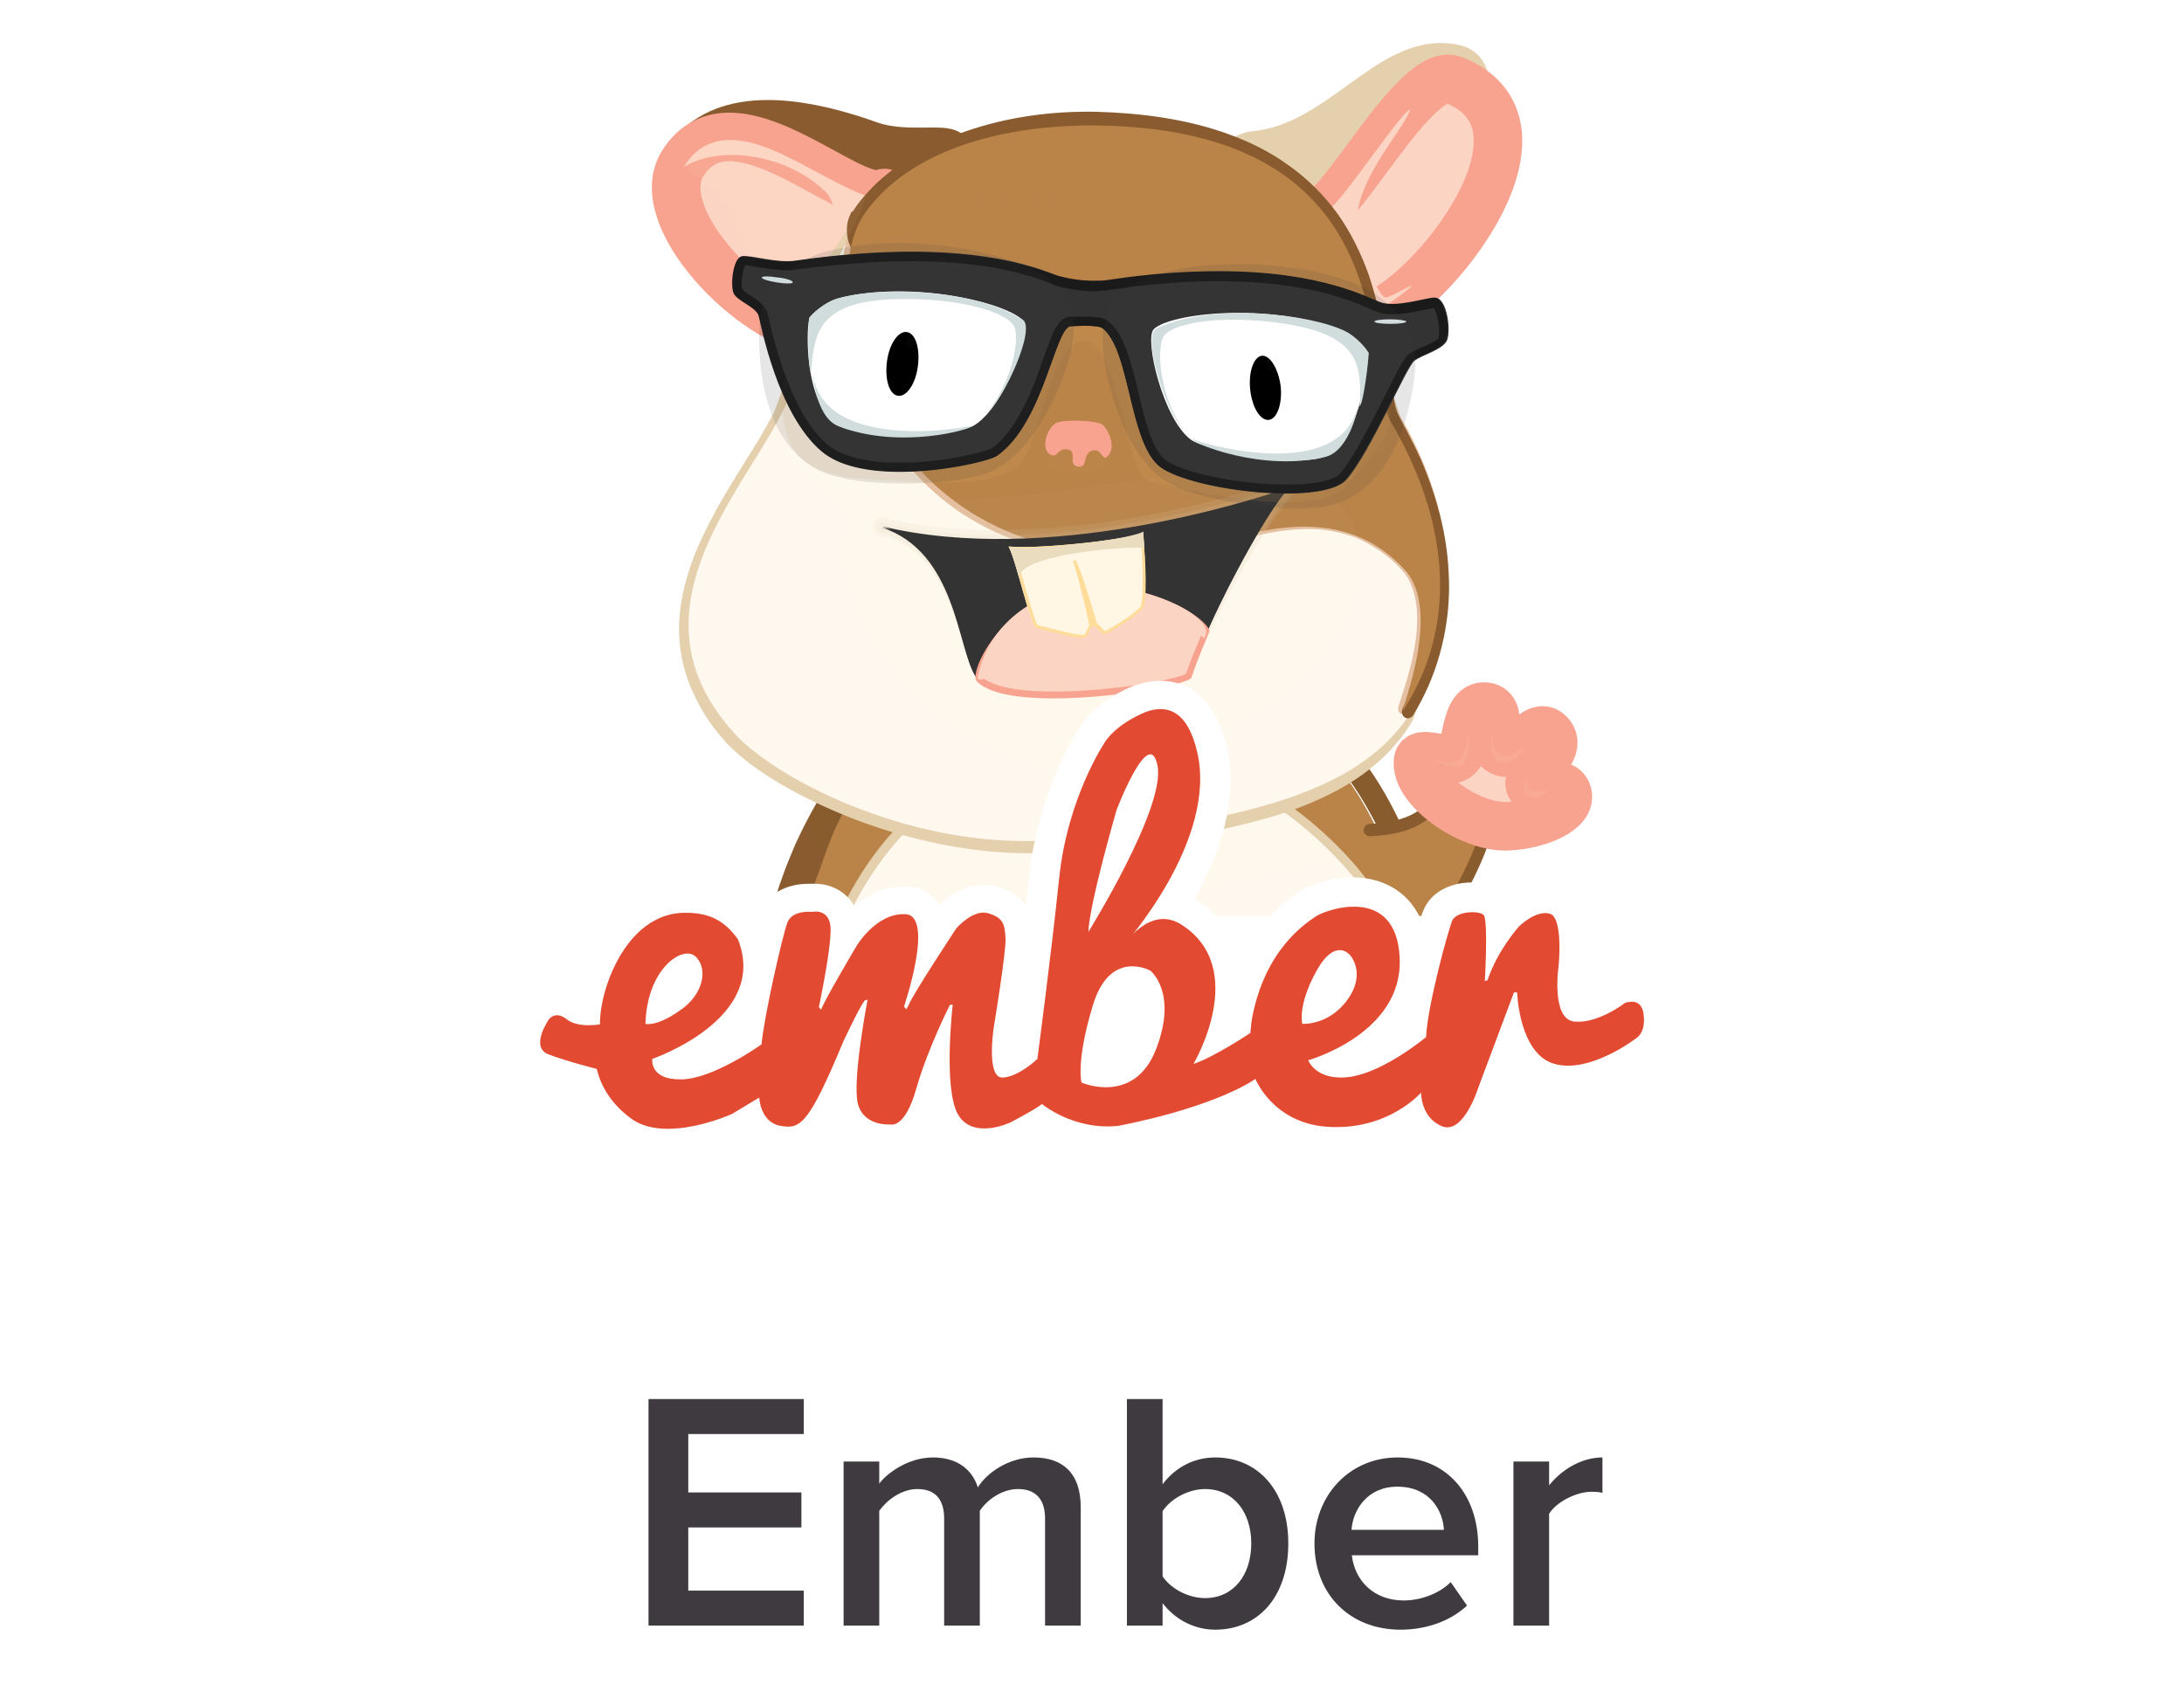<svg width="90" height="70" viewBox="0 0 90 70" fill="none" xmlns="http://www.w3.org/2000/svg">
<rect width="90" height="70" fill="white"/>
<path d="M33.123 67V65.558H28.363V62.954H33.025V61.512H28.363V59.104H33.123V57.662H26.725V67H33.123ZM44.535 67V62.114C44.535 60.742 43.822 60.07 42.59 60.07C41.568 60.07 40.672 60.7 40.294 61.302C40.069 60.574 39.453 60.07 38.446 60.07C37.41 60.07 36.528 60.742 36.233 61.148V60.238H34.764V67H36.233V62.268C36.541 61.834 37.144 61.372 37.801 61.372C38.599 61.372 38.907 61.862 38.907 62.59V67H40.377V62.268C40.672 61.82 41.288 61.372 41.946 61.372C42.743 61.372 43.066 61.862 43.066 62.59V67H44.535ZM47.909 64.97V62.282C48.245 61.778 48.959 61.372 49.659 61.372C50.821 61.372 51.563 62.31 51.563 63.612C51.563 64.928 50.821 65.866 49.659 65.866C48.959 65.866 48.245 65.474 47.909 64.97ZM47.909 67V66.076C48.427 66.748 49.211 67.168 50.079 67.168C51.815 67.168 53.089 65.852 53.089 63.612C53.089 61.428 51.829 60.07 50.079 60.07C49.239 60.07 48.455 60.448 47.909 61.176V57.662H46.439V67H47.909ZM57.71 67.168C58.774 67.168 59.768 66.818 60.454 66.174L59.782 65.208C59.292 65.698 58.522 65.964 57.85 65.964C56.576 65.964 55.82 65.11 55.708 64.102H60.916V63.738C60.916 61.61 59.628 60.07 57.598 60.07C55.596 60.07 54.168 61.652 54.168 63.612C54.168 65.754 55.666 67.168 57.71 67.168ZM59.502 63.052H55.694C55.75 62.24 56.338 61.274 57.584 61.274C58.914 61.274 59.46 62.254 59.502 63.052ZM63.837 67V62.394C64.131 61.904 64.957 61.484 65.587 61.484C65.769 61.484 65.909 61.498 66.035 61.526V60.07C65.167 60.07 64.355 60.574 63.837 61.218V60.238H62.367V67H63.837Z" fill="#3F3A40"/>
<path d="M31.823 37.245C31.86 37.151 31.898 37.057 31.935 36.963L31.954 36.926C32.048 36.701 32.142 36.457 32.236 36.232C32.348 35.931 32.461 35.613 32.573 35.313C32.648 35.144 32.705 34.975 32.761 34.787C32.911 34.375 33.117 33.831 33.361 33.306C33.511 32.987 33.624 32.762 33.755 32.555C33.905 32.311 34.055 32.086 34.224 31.861L34.355 31.674L34.561 31.542C34.58 31.524 34.618 31.505 34.655 31.486C34.749 31.43 34.861 31.392 34.937 31.355C35.068 31.299 35.237 31.242 35.424 31.186C35.687 31.111 35.987 31.036 36.343 30.961C36.868 30.848 37.431 30.736 38.144 30.623C39.213 30.454 40.357 30.304 41.727 30.154C44.146 29.892 46.566 29.704 48.892 29.592C50.13 29.535 51.068 29.517 51.949 29.517C52.137 29.517 52.324 29.517 52.512 29.517C53.093 29.535 53.769 29.554 54.388 29.648C54.613 29.685 54.819 29.723 54.969 29.779C55.025 29.798 55.082 29.817 55.1 29.835L55.288 29.91L55.438 30.042C55.494 30.098 55.551 30.154 55.607 30.211C55.813 30.417 56.038 30.661 56.263 30.942C56.976 31.843 57.614 32.93 58.177 34.168C58.721 35.369 59.058 36.438 59.264 37.488L59.546 38.97H56.095L55.888 37.976C55.663 36.926 52.831 34.15 51.424 33.606C51.274 33.549 50.674 33.381 48.817 33.381C44.99 33.381 39.588 34.056 38.819 34.225C37.9 34.656 36.493 36.457 35.687 38.257L35.349 38.989" fill="white"/>
<path d="M55.269 31.768C55.1 31.543 54.913 31.336 54.706 31.149C54.669 31.111 54.613 31.055 54.575 31.017C54.575 31.017 54.556 31.017 54.538 30.999C54.444 30.961 54.313 30.942 54.181 30.924C53.637 30.849 53.056 30.83 52.474 30.811C51.293 30.792 50.111 30.83 48.929 30.886C46.566 30.999 44.184 31.186 41.839 31.449C40.657 31.58 39.476 31.73 38.313 31.918C37.731 32.011 37.15 32.105 36.587 32.237C36.306 32.293 36.024 32.368 35.762 32.443C35.63 32.48 35.499 32.518 35.387 32.574C35.33 32.593 35.274 32.612 35.255 32.649C35.255 32.649 35.237 32.649 35.237 32.668C35.105 32.856 34.974 33.043 34.843 33.249C34.711 33.456 34.618 33.681 34.505 33.906C34.299 34.356 34.111 34.825 33.942 35.294C33.773 35.763 33.586 36.251 33.417 36.738C33.323 36.982 33.23 37.226 33.117 37.47C33.08 37.582 33.023 37.695 32.967 37.807H34.561C35.424 35.876 37.056 33.662 38.407 33.118C38.782 32.968 44.822 32.218 48.817 32.218C50.299 32.218 51.312 32.33 51.874 32.537C53.506 33.174 56.77 36.194 57.107 37.826H58.026C57.839 36.795 57.464 35.782 57.032 34.806C56.545 33.681 55.963 32.649 55.269 31.768Z" fill="#BA8449"/>
<path d="M56.995 38.989L56.807 37.976C56.639 37.132 56.357 36.232 55.907 35.238C55.419 34.187 54.894 33.268 54.294 32.537C54.181 32.386 54.069 32.255 53.956 32.143C53.487 32.068 52.943 32.068 52.456 32.049C52.287 32.049 52.118 32.049 51.93 32.049C51.086 32.049 50.186 32.068 48.986 32.124C46.697 32.236 44.353 32.424 41.97 32.687C40.639 32.837 39.532 32.987 38.519 33.137C37.863 33.231 37.337 33.343 36.868 33.437C36.568 33.512 36.343 33.568 36.137 33.624C36.099 33.624 36.081 33.643 36.062 33.643C36.024 33.718 35.968 33.775 35.931 33.85C35.837 34 35.762 34.168 35.63 34.394C35.424 34.825 35.255 35.275 35.105 35.669C35.03 35.838 34.974 36.007 34.918 36.175C34.805 36.494 34.693 36.813 34.561 37.132C34.468 37.376 34.355 37.62 34.261 37.882L34.242 37.92C34.205 38.032 34.149 38.145 34.111 38.239L33.773 38.989H31.579L31.26 38.839L31.223 38.82C30.472 38.389 30.472 37.751 30.491 37.489V37.432L30.529 37.263L30.585 37.057C30.622 36.926 30.66 36.776 30.697 36.644C30.772 36.363 30.866 36.1 30.96 35.838C31.129 35.35 31.335 34.825 31.579 34.262C31.842 33.681 32.085 33.174 32.367 32.705C32.498 32.462 32.648 32.218 32.836 31.936C33.005 31.674 33.192 31.411 33.38 31.167C33.548 30.961 33.699 30.83 33.811 30.755H33.83C33.942 30.661 34.055 30.605 34.111 30.586C34.28 30.492 34.411 30.436 34.505 30.398C34.73 30.305 34.937 30.248 35.105 30.192C35.48 30.079 35.837 30.004 36.099 29.948C36.643 29.835 37.225 29.723 37.956 29.61C39.044 29.442 40.188 29.31 41.595 29.16C44.034 28.916 46.472 28.729 48.836 28.635C49.961 28.598 50.843 28.56 51.649 28.56C51.949 28.56 52.23 28.56 52.512 28.56C53.112 28.579 53.787 28.598 54.519 28.71H54.538C54.706 28.748 54.969 28.785 55.269 28.879H55.288C55.363 28.916 55.475 28.954 55.607 29.01C55.701 29.067 55.776 29.104 55.832 29.142L55.926 29.217L56.001 29.273L56.076 29.348C56.151 29.423 56.207 29.479 56.282 29.554C56.526 29.798 56.751 30.061 56.995 30.38C57.745 31.355 58.402 32.48 59.002 33.812C59.283 34.431 59.527 35.05 59.715 35.65C59.921 36.307 60.071 36.926 60.184 37.526L60.409 38.97H56.995V38.989V38.989Z" fill="white"/>
<path d="M33.023 38.989L33.849 37.207C34.543 35.725 36.212 33.006 38.069 32.237L38.106 32.218C38.725 31.993 44.99 31.261 48.817 31.261C50.955 31.261 51.762 31.468 52.174 31.636C54.106 32.387 57.464 35.557 57.914 37.432L58.289 38.97H33.023V38.989Z" fill="white"/>
<path d="M55.738 38.989L55.513 38.032C55.307 37.151 52.662 34.506 51.293 33.962C51.161 33.906 50.617 33.756 48.817 33.756C45.14 33.756 39.813 34.412 38.95 34.581C38.238 34.938 36.944 36.457 36.099 38.258L35.762 38.97H32.648L33.436 37.226C34.355 35.163 36.174 32.612 37.956 31.899C38.65 31.618 44.99 30.905 48.836 30.905C50.505 30.905 51.63 31.036 52.324 31.299C54.256 32.049 57.876 35.313 58.327 37.489L58.627 38.989H55.738Z" fill="white"/>
<path d="M57.182 38.989L56.826 38.651C55.475 37.395 55.1 34.787 55.513 33.718C55.794 33.005 56.395 32.762 56.845 32.762C56.976 32.762 57.089 32.78 57.201 32.818C57.445 32.799 58.008 32.33 58.176 32.068C58.439 31.58 58.946 31.28 59.565 31.28C60.484 31.28 61.984 32.011 62.472 32.705C62.753 33.099 62.828 33.568 62.678 33.981C62.66 34.018 62.641 34.093 62.603 34.187C62.097 35.706 61.44 37.563 60.915 38.426L60.559 39.008L57.182 38.989Z" fill="white"/>
<path d="M57.07 38.989L58.233 37.095C58.795 36.175 59.189 35.425 59.452 34.844C58.795 35.313 57.876 35.594 56.507 35.669L56.47 35.632L56.451 35.763C55.644 35.763 54.988 35.106 54.95 34.3C54.931 33.906 55.082 33.512 55.344 33.212C55.607 32.912 55.982 32.743 56.376 32.724C57.726 32.668 57.895 32.349 58.139 31.88C58.477 31.242 59.208 30.867 60.165 30.867C60.409 30.867 60.653 30.886 60.878 30.942C62.059 31.205 62.828 32.105 62.885 33.268C62.941 34.45 62.284 36.175 60.971 38.389L60.615 38.989H57.07Z" fill="white"/>
<path d="M62.003 35.294C60.484 35.294 58.833 34.3 57.989 33.324C57.22 32.443 57.145 31.655 57.22 31.148C57.314 30.529 57.82 29.91 58.739 29.91C58.908 29.91 59.077 29.929 59.227 29.948C59.377 29.273 59.733 27.866 61.178 27.866C61.253 27.866 61.309 27.866 61.384 27.866C62.078 27.941 62.603 28.372 62.81 29.029C63.035 28.916 63.297 28.823 63.597 28.823C64.048 28.823 64.479 29.01 64.798 29.348C65.304 29.892 65.417 30.642 65.098 31.355C65.436 31.561 65.698 31.88 65.811 32.293C65.961 32.818 65.867 33.381 65.529 33.831C64.873 34.75 63.354 35.181 62.153 35.219C62.078 35.294 62.041 35.294 62.003 35.294Z" fill="white"/>
<path d="M60.502 4.401C59.133 5.264 57.633 7.233 55.794 9.934C55.513 10.366 55.044 10.591 54.519 10.591C53.844 10.591 52.981 10.178 51.987 9.372C50.411 8.096 50.374 7.383 50.355 7.102C50.317 6.352 50.88 5.714 51.668 5.639C53.187 5.508 54.444 4.589 55.663 3.707C56.882 2.825 58.008 2.019 59.358 2.019C59.621 2.019 59.902 2.056 60.165 2.113" fill="white"/>
<path d="M51.78 6.896C55.457 6.558 57.614 2.75 59.846 3.332C58.345 4.27 56.864 6.145 54.782 9.222C54.275 9.953 50.767 6.989 51.78 6.896Z" fill="#FFF8EE"/>
<path d="M27.959 5.151C28.878 4.307 30.116 3.876 31.635 3.876C32.948 3.876 34.505 4.195 36.249 4.832C36.718 5.001 37.337 5.039 37.806 5.039C37.938 5.039 38.069 5.039 38.181 5.039C38.294 5.039 38.407 5.039 38.5 5.039C38.932 5.039 39.851 5.039 40.245 5.883C40.376 6.202 40.545 6.858 40.038 7.627C39.419 8.584 37.788 9.597 36.212 9.597C36.193 9.597 36.156 9.597 36.137 9.597C35.293 9.578 34.505 9.128 33.586 8.621C32.442 7.984 31.148 7.252 29.609 7.252C29.403 7.252 29.178 7.271 28.972 7.29" fill="white"/>
<path d="M56.245 14.248C55.569 14.248 54.294 13.967 53.487 12.054C53.037 11.041 52.887 9.897 52.887 9.259C52.887 7.946 53.581 7.59 54.013 7.496C54.313 7.196 54.875 6.427 55.288 5.845C56.995 3.519 58.233 2 59.677 2C59.921 2 60.146 2.038 60.371 2.131C62.303 2.9 63.241 4.532 62.922 6.596C62.697 8.115 61.74 9.916 60.334 11.566C59.677 12.335 57.97 14.136 56.451 14.248C56.376 14.248 56.32 14.248 56.245 14.248Z" fill="white"/>
<path d="M34.074 14.961C33.905 14.961 33.736 14.961 33.586 14.924C31.185 14.53 28.184 12.11 27.059 9.615C26.29 7.908 26.627 6.745 27.059 6.07C27.753 4.964 28.784 4.382 30.06 4.382C31.598 4.382 33.136 5.226 34.486 5.958C35.012 6.239 35.762 6.652 36.081 6.727C36.193 6.689 36.306 6.67 36.437 6.67C36.925 6.67 37.375 6.933 37.638 7.383C38.257 8.471 37.882 11.397 36.906 13.085C36.231 14.323 35.218 14.961 34.074 14.961Z" fill="white"/>
<path d="M42.439 35.894C36.812 35.894 31.241 33.137 29.384 31.13C27.453 29.048 26.759 26.684 27.284 24.096C27.734 21.976 28.916 20.082 29.947 18.394C30.66 17.231 31.335 16.143 31.523 15.355C33.811 5.245 39.551 3.951 44.296 3.951C44.596 3.951 44.915 3.951 45.272 3.969C55.382 4.27 56.395 9.146 56.995 12.072C57.108 12.617 57.22 13.123 57.351 13.46C60.746 21.789 61.309 26.778 59.227 30.154C57.182 33.474 52.7 35.106 43.771 35.838C43.34 35.875 42.89 35.894 42.439 35.894Z" fill="white"/>
<path d="M42.233 35.913C36.493 35.913 31.185 33.062 29.403 31.13C27.471 29.048 26.777 26.684 27.302 24.096C27.753 21.976 28.934 20.082 29.966 18.394C30.679 17.231 31.354 16.143 31.541 15.355C33.83 5.245 39.569 3.951 44.315 3.951C44.615 3.951 44.934 3.951 45.291 3.969C55.401 4.27 56.413 9.146 57.014 12.072C57.126 12.617 57.239 13.123 57.37 13.46C60.709 21.657 61.253 26.609 59.208 29.986C56.864 33.868 51.349 35.125 43.809 35.838C43.283 35.894 42.758 35.913 42.233 35.913Z" fill="white"/>
<path d="M56.845 28.86C56.92 28.691 56.995 28.504 57.07 28.335C57.839 26.497 58.42 24.884 57.501 23.852C56.413 22.652 51.818 20.476 47.729 18.563C39.907 14.867 35.068 12.485 34.374 10.122C34.205 9.522 34.28 8.903 34.599 8.377C35.95 6.258 39.72 3.988 44.878 3.988C44.934 3.988 44.972 3.988 45.028 3.988C49.886 4.026 53.412 5.433 55.532 8.134C57.333 10.422 57.727 13.104 58.027 15.055C58.12 15.711 58.252 16.556 58.383 16.781C62.059 23.102 60.371 27.772 59.039 29.967L56.845 28.86Z" fill="white"/>
<path d="M53 21.582C51.105 21.582 47.935 21.113 46.847 20.063C45.984 19.238 45.666 17.869 45.328 16.537C45.197 15.974 44.972 15.074 44.765 14.661H44.746C44.672 14.867 44.578 15.13 44.503 15.336C43.996 16.762 43.283 18.731 41.802 19.8C41.164 20.27 38.857 20.682 37.075 20.682C35.293 20.682 33.942 20.307 33.042 19.538C31.748 18.45 30.773 16.443 30.116 13.573C30.078 13.554 30.06 13.536 30.022 13.517C29.722 13.311 29.328 13.067 29.122 12.635C28.784 11.96 28.916 10.76 29.272 10.122C29.535 9.653 29.985 9.353 30.472 9.315C30.529 9.315 30.566 9.315 30.641 9.315C30.904 9.315 31.166 9.353 31.466 9.409C31.767 9.465 32.123 9.522 32.423 9.522C32.498 9.522 32.554 9.522 32.592 9.522C34.374 9.259 36.043 9.146 37.562 9.146C41.258 9.146 43.208 9.897 43.94 10.197C43.996 10.216 44.053 10.234 44.09 10.253C44.296 10.309 44.69 10.384 45.103 10.384C45.253 10.384 45.403 10.384 45.534 10.347C47.204 10.084 48.798 9.972 50.261 9.972C54.163 9.972 56.226 10.853 57.126 11.247C57.201 11.285 57.276 11.322 57.333 11.322C57.333 11.322 57.37 11.322 57.408 11.322C57.651 11.322 58.008 11.247 58.308 11.191C58.533 11.135 58.758 11.097 58.964 11.06C59.021 11.06 59.077 11.06 59.133 11.06C59.715 11.06 60.24 11.397 60.559 11.96C60.915 12.617 61.159 13.986 60.653 14.774C60.315 15.299 59.771 15.543 59.321 15.749C59.264 15.768 59.19 15.805 59.133 15.843C58.983 16.105 58.721 16.631 58.495 17.062C57.839 18.337 57.108 19.8 56.432 20.588C55.832 21.264 54.706 21.582 53 21.582Z" fill="white"/>
<g opacity="0.3">
<g opacity="0.3">
<path opacity="0.3" d="M52.245 21.279C50.745 21.279 48.625 21.054 47.106 19.985C46.243 19.366 45.849 18.128 45.305 16.139C45.155 15.577 44.93 14.789 44.761 14.395C44.667 14.62 44.555 14.92 44.461 15.164C43.898 16.683 43.129 18.747 41.722 19.609C40.991 20.06 38.721 20.472 36.958 20.472C35.064 20.472 33.694 20.041 32.907 19.215C30.9 17.115 30.506 15.108 30.262 13.926C30.224 13.757 30.187 13.532 30.149 13.401C28.968 12.782 28.893 11.863 28.911 11.469C28.968 10.737 29.53 10.193 30.224 10.193C30.693 10.193 30.993 10.418 31.218 10.569C31.237 10.587 31.256 10.606 31.294 10.606C31.312 10.606 31.369 10.625 31.387 10.643C31.687 10.737 32.569 10.981 32.757 12.125C32.794 12.332 33.094 13.532 33.582 14.789C34.351 16.796 34.895 17.134 34.951 17.152C35.589 17.377 36.339 17.49 37.183 17.49C38.571 17.49 39.734 17.19 40.203 17.04C40.484 16.608 41.047 15.483 41.441 14.714C42.623 12.369 42.829 12.013 43.336 11.75C43.617 11.6 43.955 11.525 44.386 11.525C44.949 11.525 45.755 11.656 46.13 11.825C46.993 12.2 47.443 13.326 48.456 16.233C48.644 16.758 48.869 17.434 49.019 17.771C49.769 18.128 51.476 18.372 53.258 18.372C53.764 18.372 54.14 18.353 54.383 18.334C54.552 17.978 54.796 17.471 55.002 17.04C56.428 14.001 56.653 13.645 57.01 13.363C57.629 12.894 58.716 12.575 59.335 12.575C60.161 12.575 60.611 13.12 60.723 13.645C60.93 14.733 59.861 15.145 59.504 15.277C59.41 15.314 59.279 15.37 59.185 15.408C59.054 15.633 58.81 16.121 58.623 16.515C57.084 19.516 56.578 20.341 55.997 20.697C55.284 21.091 53.558 21.279 52.245 21.279Z" fill="white"/>
</g>
</g>
<g opacity="0.3">
<g opacity="0.3">
<path opacity="0.3" d="M32.477 12.395C32.252 12.395 31.821 12.357 30.958 12.076C30.733 12.001 30.526 11.926 30.395 11.869C30.114 11.757 29.382 11.476 29.382 10.613V9.356H30.62C30.789 9.356 30.902 9.393 30.995 9.412C31.258 9.45 32.102 9.506 32.383 9.525L32.552 9.543C32.777 9.543 33.471 9.45 33.771 9.412C34.147 9.356 34.259 9.337 34.409 9.337H35.478L35.647 10.388C35.722 10.913 35.441 11.569 34.747 11.776C34.709 11.794 34.578 11.832 34.465 11.869C33.809 12.113 33.152 12.338 32.59 12.357C32.552 12.395 32.515 12.395 32.477 12.395Z" fill="white"/>
</g>
</g>
<g opacity="0.3">
<g opacity="0.3">
<path opacity="0.3" d="M57.255 14.194C56.842 14.194 56.43 14.025 55.867 13.631C55.323 13.256 54.91 12.881 54.91 12.225V10.968H56.13C56.298 10.968 56.467 11.005 56.636 11.08C56.767 11.137 57.274 11.305 57.499 11.362C57.574 11.362 57.724 11.324 58.024 11.268C58.174 11.23 58.268 11.23 58.399 11.23H59.468L59.637 12.281C59.712 12.787 59.487 13.425 58.793 13.669C58.755 13.688 58.643 13.744 58.568 13.781C58.23 13.95 57.836 14.138 57.443 14.213C57.405 14.194 57.33 14.194 57.255 14.194Z" fill="white"/>
</g>
</g>
<path d="M53.168 41.746H48.554V37.751H53.168V41.746Z" fill="white"/>
<path d="M55.269 31.768C55.1 31.543 54.913 31.336 54.706 31.149C54.669 31.111 54.613 31.055 54.575 31.017C54.575 31.017 54.556 31.017 54.538 30.999C54.444 30.961 54.313 30.942 54.181 30.924C53.637 30.849 53.056 30.83 52.474 30.811C51.293 30.792 50.111 30.83 48.929 30.886C46.566 30.999 44.184 31.186 41.839 31.449C40.657 31.58 39.476 31.73 38.313 31.918C37.731 32.011 37.15 32.105 36.587 32.237C36.306 32.293 36.024 32.368 35.762 32.443C35.63 32.48 35.499 32.518 35.387 32.574C35.33 32.593 35.274 32.612 35.255 32.649C35.255 32.649 35.237 32.649 35.237 32.668C35.105 32.856 34.974 33.043 34.843 33.249C34.711 33.456 34.618 33.681 34.505 33.906C34.299 34.356 34.111 34.825 33.942 35.294C33.773 35.763 33.586 36.251 33.417 36.738C33.323 36.982 33.23 37.226 33.117 37.47C33.08 37.582 33.023 37.695 32.967 37.807H34.561C35.424 35.876 37.056 33.662 38.407 33.118C38.782 32.968 44.822 32.218 48.817 32.218C50.299 32.218 51.312 32.33 51.874 32.537C53.506 33.174 56.77 36.194 57.107 37.826H58.026C57.839 36.795 57.464 35.782 57.032 34.806C56.545 33.681 55.963 32.649 55.269 31.768Z" fill="#BA8449"/>
<path d="M57.895 34.337C57.389 33.212 56.807 32.143 56.038 31.167C55.851 30.924 55.644 30.68 55.419 30.454C55.363 30.398 55.307 30.342 55.251 30.286L55.213 30.248L55.194 30.23L55.157 30.192C55.119 30.173 55.082 30.154 55.063 30.136C55.007 30.098 54.95 30.079 54.894 30.061C54.688 29.986 54.538 29.967 54.369 29.929C53.731 29.836 53.131 29.817 52.531 29.798C51.312 29.779 50.13 29.798 48.929 29.854C46.528 29.948 44.146 30.136 41.764 30.38C40.582 30.511 39.382 30.642 38.181 30.83C37.581 30.924 37 31.017 36.4 31.149C36.099 31.224 35.799 31.28 35.499 31.374C35.349 31.411 35.199 31.467 35.03 31.543C34.955 31.58 34.861 31.617 34.768 31.674C34.73 31.711 34.674 31.73 34.618 31.767C34.561 31.805 34.505 31.861 34.43 31.955C34.261 32.161 34.093 32.405 33.942 32.63C33.792 32.855 33.642 33.099 33.511 33.343C33.248 33.812 33.005 34.3 32.779 34.787C32.573 35.275 32.367 35.763 32.198 36.269C32.104 36.513 32.029 36.757 31.973 37.02C31.935 37.151 31.898 37.263 31.86 37.395L31.804 37.582L31.785 37.676C31.785 37.695 31.823 37.714 31.898 37.77H31.917H33.005C33.061 37.657 33.098 37.545 33.155 37.432C33.248 37.188 33.361 36.944 33.455 36.719C33.642 36.232 33.811 35.763 33.98 35.275C34.149 34.806 34.336 34.319 34.543 33.887C34.655 33.662 34.768 33.456 34.88 33.231C35.012 33.024 35.124 32.837 35.274 32.649C35.274 32.649 35.293 32.649 35.293 32.63C35.33 32.612 35.387 32.593 35.424 32.555C35.537 32.518 35.668 32.462 35.799 32.424C36.062 32.349 36.343 32.274 36.625 32.218C37.187 32.086 37.769 31.993 38.35 31.899C39.513 31.711 40.695 31.561 41.877 31.43C44.24 31.167 46.603 30.98 48.967 30.867C50.149 30.811 51.33 30.773 52.512 30.792C53.093 30.811 53.694 30.83 54.219 30.905C54.35 30.924 54.481 30.961 54.575 30.98C54.594 30.98 54.613 30.98 54.613 30.998C54.65 31.036 54.706 31.092 54.744 31.13C54.95 31.336 55.119 31.543 55.307 31.749C56.001 32.63 56.582 33.662 57.07 34.712C57.501 35.688 57.877 36.701 58.064 37.732H59.002C58.908 37.151 58.758 36.588 58.589 36.044C58.364 35.463 58.139 34.9 57.895 34.337Z" fill="#895B2E"/>
<path d="M51.743 32.818C51.255 32.63 50.261 32.518 48.836 32.518C44.822 32.518 38.894 33.268 38.575 33.399C37.356 33.887 35.837 35.95 34.993 37.751H56.732C56.376 36.344 53.356 33.456 51.743 32.818Z" fill="#FFF8EE"/>
<path d="M51.874 32.462C51.33 32.255 50.299 32.143 48.817 32.143C44.822 32.143 38.782 32.893 38.407 33.043C37.037 33.606 35.424 35.8 34.561 37.732H34.974C35.818 35.95 37.337 33.887 38.557 33.381C38.876 33.249 44.803 32.499 48.817 32.499C50.242 32.499 51.236 32.593 51.724 32.799C53.337 33.418 56.357 36.326 56.714 37.732H57.089C56.77 36.119 53.506 33.099 51.874 32.462Z" fill="#E5D0AE"/>
<path d="M59.302 32.63C59.077 33.099 57.895 34.3 56.901 34.019C56.376 33.868 56.47 36.645 57.67 37.751H59.846C60.446 36.794 61.384 33.868 61.497 33.568C61.628 33.212 59.527 32.161 59.302 32.63Z" fill="#BA8449"/>
<path d="M61.609 33.324C61.572 32.724 61.215 32.293 60.578 32.143C60.071 32.03 59.396 32.124 59.227 32.443C58.889 33.08 58.477 33.849 56.432 33.962C56.301 33.962 56.188 34.093 56.188 34.225C56.188 34.356 56.32 34.468 56.451 34.468C58.589 34.375 59.208 33.549 59.658 32.705C59.752 32.63 60.259 32.536 60.671 32.705C60.971 32.837 61.103 33.043 61.121 33.362C61.178 34.525 59.959 36.682 59.302 37.77H59.883C60.615 36.494 61.665 34.525 61.609 33.324Z" fill="#895B2E"/>
<g opacity="0.15">
<g opacity="0.15">
<path opacity="0.15" d="M57.395 37.807C58.727 37.489 59.909 36.157 60.003 34.262C60.021 33.906 59.29 33.231 59.29 33.043C59.29 32.855 61.522 33.081 61.634 33.606C61.728 34.131 60.246 37.301 59.74 37.826C59.252 38.333 56.608 37.995 57.395 37.807Z" fill="#E3AB5E"/>
</g>
</g>
<path d="M58.439 31.336C58.27 32.499 60.54 34.093 62.078 34.056C63.354 34.018 64.798 33.418 64.592 32.705C64.385 31.974 63.147 32.837 63.035 32.33C62.941 31.843 64.479 30.924 63.86 30.248C63.279 29.629 62.603 31.224 61.928 30.998C61.253 30.773 62.059 29.217 61.215 29.123C60.221 29.029 60.596 31.242 59.846 31.28C59.321 31.336 58.495 30.961 58.439 31.336Z" fill="#FCD4C3"/>
<path d="M58.439 31.336C58.27 32.499 60.54 34.093 62.078 34.056C63.354 34.018 64.798 33.418 64.592 32.705C64.385 31.974 63.147 32.837 63.035 32.33C62.941 31.843 64.479 30.924 63.86 30.248C63.279 29.629 62.603 31.224 61.928 30.998C61.253 30.773 62.059 29.217 61.215 29.123C60.221 29.029 60.596 31.242 59.846 31.28C59.321 31.336 58.495 30.961 58.439 31.336Z" stroke="#F8A38F" stroke-width="2" stroke-miterlimit="10"/>
<g opacity="0.5">
<g opacity="0.5">
<path opacity="0.5" d="M59.084 31.325C59.328 31.513 60.209 31.757 60.341 31.438C60.491 31.119 60.603 30.481 60.51 30.387C60.435 30.688 60.341 31.25 60.022 31.382C59.778 31.475 59.253 31.363 59.084 31.325Z" fill="#FCD4C3"/>
</g>
</g>
<g opacity="0.5">
<g opacity="0.5">
<path opacity="0.5" d="M61.508 30.087C61.47 30.294 61.301 31.269 61.808 31.4C62.239 31.513 62.558 31.25 62.896 30.706C62.708 30.875 62.239 31.288 61.883 31.138C61.526 30.969 61.489 30.594 61.508 30.087Z" fill="#FCD4C3"/>
</g>
</g>
<g opacity="0.25">
<g opacity="0.25">
<path opacity="0.25" d="M59.335 32.716C61.886 31.459 62.411 33.504 62.28 33.917C61.267 34.086 59.485 33.035 59.335 32.716Z" fill="#FCD4C3"/>
</g>
</g>
<g opacity="0.5">
<g opacity="0.5">
<path opacity="0.5" d="M63.044 31.917C62.613 32.404 62.819 32.798 63.101 32.855C63.457 32.93 63.926 32.554 63.851 32.554C63.757 32.554 63.063 32.78 62.932 32.442C62.838 32.179 62.988 32.029 63.044 31.917Z" fill="#FCD4C3"/>
</g>
</g>
<g opacity="0.15">
<g opacity="0.15">
<path opacity="0.15" d="M33.911 35.175C42.108 39.883 58.371 35.1 57.508 33.562C56.364 31.517 55.913 30.242 53.4 30.354C50.905 30.486 34.849 31.761 34.193 32.249C33.555 32.755 32.842 34.556 33.911 35.175Z" fill="#E3AB5E"/>
</g>
</g>
<path d="M51.78 6.896C55.457 6.558 57.614 2.75 59.846 3.332C58.345 4.27 56.864 6.145 54.782 9.222C54.275 9.953 50.767 6.989 51.78 6.896Z" fill="#FFF8EE"/>
<path d="M51.78 6.896C55.457 6.558 57.614 2.75 59.846 3.332C58.345 4.27 56.864 6.145 54.782 9.222C54.275 9.953 50.767 6.989 51.78 6.896Z" stroke="#E5D0AE" stroke-width="3" stroke-miterlimit="10" stroke-linecap="round" stroke-linejoin="round"/>
<path d="M28.803 6.07C30.453 4.532 33.436 5.133 35.837 5.995C37.206 6.483 38.988 6.089 39.101 6.371C39.401 7.027 37.619 8.378 36.156 8.34C34.711 8.321 32.292 5.601 28.803 6.07Z" fill="#BA8449"/>
<path d="M28.803 6.07C30.453 4.532 33.436 5.133 35.837 5.995C37.206 6.483 38.988 6.089 39.101 6.371C39.401 7.027 37.619 8.378 36.156 8.34C34.711 8.321 32.292 5.601 28.803 6.07Z" stroke="#895B2E" stroke-width="2" stroke-miterlimit="10" stroke-linecap="round" stroke-linejoin="round"/>
<path d="M54.294 8.715C55.138 8.959 58.346 2.675 59.902 3.294C64.854 5.264 58.402 12.841 56.357 13.01C54.294 13.16 53.825 8.565 54.294 8.715Z" fill="#FCD4C3"/>
<path d="M54.294 8.715C55.138 8.959 58.346 2.675 59.902 3.294C64.854 5.264 58.402 12.841 56.357 13.01C54.294 13.16 53.825 8.565 54.294 8.715Z" stroke="#F8A38F" stroke-width="2" stroke-miterlimit="10"/>
<path d="M36.4 7.965C35.03 8.565 30.172 3.482 28.128 6.745C26.777 8.903 30.866 13.254 33.792 13.723C36.718 14.192 37.112 7.646 36.4 7.965Z" fill="#FCD4C3"/>
<path d="M36.4 7.965C35.03 8.565 30.172 3.482 28.128 6.745C26.777 8.903 30.866 13.254 33.792 13.723C36.718 14.192 37.112 7.646 36.4 7.965Z" stroke="#F8A38F" stroke-width="2" stroke-miterlimit="10"/>
<path d="M58.114 4.513C57.852 5.376 55.638 7.608 55.938 9.522C56.051 10.234 56.801 12.335 57.12 12.26C57.439 12.185 58.245 11.679 58.17 11.791C58.095 11.904 57.045 12.673 56.651 12.879C56.257 12.673 54.588 8.79 54.832 8.584C55.563 7.927 57.795 4.551 58.114 4.513Z" fill="#FCD4C3"/>
<path d="M28.19 6.877C29.691 5.958 32.429 6.352 34.024 7.908C34.586 8.471 34.755 10.347 33.48 11.622C32.973 12.129 36.481 9.822 36.5 9.146C36.5 8.471 36.275 8.284 35.749 8.096C33.817 7.383 31.792 5.733 30.028 5.77C28.884 5.789 28.359 6.577 28.19 6.877Z" fill="#FCD4C3"/>
<g opacity="0.25">
<g opacity="0.25">
<path opacity="0.25" d="M58.721 4.021C62.134 5.897 56.639 8.748 57.051 12.293C56.338 12.218 54.575 8.785 55.007 8.485C55.607 8.073 58.139 3.871 58.721 4.021Z" fill="#FCD4C3"/>
</g>
</g>
<path d="M32.386 15.543C32.442 15.299 32.479 15.036 32.479 14.792C32.498 14.53 32.517 14.267 32.573 14.023C32.592 13.892 32.629 13.761 32.686 13.648C32.742 13.536 32.779 13.404 32.817 13.292C32.911 13.048 33.005 12.804 33.117 12.579C33.548 11.622 34.036 10.722 34.636 9.878C35.237 9.034 35.893 8.246 36.643 7.571C37.394 6.877 38.275 6.314 39.213 5.939C40.151 5.545 41.164 5.301 42.177 5.189C43.19 5.057 44.203 5.039 45.215 5.057C46.228 5.076 47.241 5.132 48.254 5.264C49.267 5.395 50.28 5.62 51.255 5.977C51.743 6.164 52.212 6.37 52.662 6.633C53.112 6.896 53.544 7.215 53.937 7.59C54.331 7.946 54.669 8.377 54.95 8.828C55.232 9.278 55.438 9.765 55.626 10.272C55.794 10.76 55.926 11.266 56.038 11.773C56.151 12.279 56.226 12.767 56.338 13.236C56.395 13.461 56.47 13.686 56.545 13.911C56.639 14.136 56.732 14.38 56.807 14.624C56.976 15.092 57.164 15.58 57.333 16.049C57.989 17.962 58.57 19.913 58.927 21.901C59.096 22.895 59.227 23.908 59.246 24.921C59.264 25.934 59.171 26.947 58.889 27.922C58.814 28.166 58.739 28.41 58.645 28.635C58.552 28.86 58.42 29.085 58.345 29.329C58.308 29.46 58.27 29.573 58.214 29.686C58.158 29.798 58.083 29.911 58.008 30.023C57.876 30.23 57.708 30.455 57.539 30.642C56.882 31.43 56.038 32.068 55.138 32.555C54.237 33.043 53.262 33.418 52.287 33.7C51.293 33.981 50.317 34.206 49.304 34.394C48.291 34.581 47.297 34.712 46.303 34.844C45.797 34.9 45.29 34.956 44.784 35.013L44.034 35.088C43.79 35.106 43.527 35.125 43.265 35.144C41.201 35.256 39.138 34.956 37.169 34.412C36.174 34.131 35.218 33.793 34.28 33.381C33.342 32.968 32.423 32.499 31.56 31.936C31.129 31.655 30.697 31.336 30.303 30.98C30.21 30.886 30.097 30.792 30.003 30.698C29.91 30.605 29.834 30.492 29.741 30.398C29.572 30.192 29.403 29.986 29.253 29.779C28.672 28.916 28.203 27.904 28.053 26.853C27.884 25.784 28.034 24.696 28.334 23.702C28.634 22.689 29.103 21.77 29.591 20.87C30.097 19.988 30.641 19.125 31.166 18.281C31.429 17.85 31.673 17.418 31.898 16.987C32.104 16.424 32.292 15.993 32.386 15.543ZM33.136 15.711C33.005 16.237 32.779 16.724 32.536 17.193C32.292 17.662 32.029 18.094 31.767 18.525C31.241 19.388 30.697 20.232 30.228 21.095C29.759 21.958 29.328 22.858 29.066 23.777C28.803 24.696 28.69 25.653 28.84 26.591C28.991 27.51 29.384 28.391 29.947 29.16C30.078 29.348 30.247 29.535 30.397 29.723C30.472 29.817 30.566 29.911 30.641 29.986C30.716 30.079 30.81 30.154 30.885 30.23C31.223 30.548 31.616 30.83 32.029 31.111C32.854 31.636 33.717 32.105 34.636 32.499C35.537 32.893 36.475 33.231 37.431 33.493C38.388 33.756 39.344 33.962 40.32 34.093C41.295 34.225 42.27 34.262 43.246 34.225C43.49 34.206 43.734 34.187 43.977 34.169L44.728 34.093C45.215 34.056 45.722 34 46.228 33.943C47.222 33.85 48.217 33.718 49.192 33.55C50.186 33.381 51.143 33.193 52.099 32.931C53.056 32.668 53.994 32.368 54.894 31.974C55.776 31.561 56.639 31.055 57.333 30.361C57.501 30.192 57.67 30.004 57.82 29.817C57.895 29.723 57.97 29.61 58.045 29.517C58.12 29.423 58.214 29.329 58.289 29.217C58.458 29.01 58.533 28.785 58.645 28.56C58.739 28.335 58.814 28.091 58.871 27.847C59.114 26.872 59.171 25.859 59.114 24.865C59.039 23.871 58.871 22.877 58.627 21.901C58.158 19.951 57.464 18.075 56.732 16.218C56.545 15.749 56.357 15.28 56.169 14.83L55.869 14.136C55.776 13.892 55.682 13.629 55.607 13.386C55.475 12.879 55.382 12.392 55.269 11.904C55.175 11.416 55.044 10.947 54.894 10.497C54.575 9.578 54.106 8.753 53.412 8.096C52.737 7.44 51.893 6.933 50.993 6.558C50.092 6.183 49.117 5.939 48.142 5.77C47.166 5.601 46.172 5.508 45.178 5.451C44.184 5.414 43.171 5.395 42.177 5.508C41.183 5.62 40.207 5.826 39.288 6.22C38.369 6.596 37.525 7.139 36.812 7.815C36.081 8.49 35.499 9.315 35.068 10.178C34.618 11.06 34.299 11.998 34.017 12.935C33.942 13.161 33.886 13.404 33.83 13.648C33.792 13.761 33.773 13.892 33.736 14.005C33.717 14.061 33.717 14.136 33.699 14.192C33.68 14.248 33.661 14.305 33.623 14.361C33.53 14.586 33.417 14.811 33.305 15.036C33.267 15.242 33.192 15.468 33.136 15.711Z" fill="#E5D0AE"/>
<path d="M32.761 15.636C31.973 19.125 25.089 24.64 30.322 30.286C32.104 32.199 37.881 35.144 43.677 34.6C58.758 33.174 62.566 29.535 56.207 13.929C55.175 11.397 56.338 5.545 45.253 5.207C40.601 5.076 35.011 5.714 32.761 15.636Z" fill="#FFF8EE"/>
<path d="M35.368 8.809C35.856 8.059 36.493 7.44 37.206 6.933C37.919 6.427 38.725 6.052 39.532 5.751C41.183 5.151 42.908 4.926 44.634 4.87C46.36 4.832 48.104 4.964 49.792 5.395C50.636 5.62 51.462 5.92 52.249 6.352C53.037 6.783 53.769 7.308 54.388 7.965C55.007 8.621 55.513 9.353 55.907 10.159C56.301 10.966 56.582 11.81 56.788 12.654C56.995 13.517 57.126 14.361 57.239 15.205C57.295 15.636 57.351 16.049 57.445 16.443C57.483 16.649 57.539 16.837 57.595 16.987C57.614 17.024 57.633 17.062 57.651 17.099L57.67 17.118L57.689 17.137L57.726 17.212L57.895 17.493C58.721 19.013 59.34 20.682 59.565 22.427C59.677 23.289 59.696 24.171 59.602 25.052C59.508 25.915 59.283 26.778 58.946 27.585C58.777 27.979 58.589 28.372 58.364 28.766C58.308 28.86 58.252 28.954 58.195 29.048C58.139 29.142 58.083 29.217 58.008 29.329C57.989 29.348 57.989 29.367 57.97 29.385C57.914 29.348 58.045 29.517 57.67 29.385C57.576 29.217 57.633 29.254 57.614 29.217C57.614 29.16 57.633 29.142 57.633 29.104L57.689 28.935L57.783 28.635C58.045 27.829 58.27 27.022 58.364 26.178C58.402 25.765 58.42 25.353 58.364 24.921C58.308 24.509 58.195 24.115 57.989 23.777C57.933 23.683 57.876 23.608 57.801 23.533C57.726 23.458 57.67 23.383 57.595 23.308C57.445 23.158 57.295 23.027 57.126 22.895C56.788 22.633 56.432 22.427 56.057 22.239C55.288 21.901 54.444 21.77 53.619 21.808C52.775 21.845 51.949 22.014 51.143 22.239C50.73 22.352 50.336 22.483 49.923 22.614C49.717 22.689 49.511 22.745 49.304 22.802C49.192 22.839 49.098 22.858 48.967 22.877C48.854 22.895 48.761 22.914 48.648 22.914C47.785 23.008 46.941 23.064 46.059 23.046C45.197 23.027 44.334 22.933 43.471 22.745C42.627 22.558 41.783 22.276 40.995 21.92C40.207 21.545 39.457 21.095 38.782 20.532C38.106 19.969 37.506 19.332 36.981 18.638C35.931 17.231 35.237 15.599 34.899 13.892C34.73 13.029 34.655 12.166 34.693 11.285C34.711 10.853 34.768 10.403 34.861 9.972C34.974 9.634 35.124 9.203 35.368 8.809ZM35.743 9.053C35.537 9.39 35.405 9.765 35.312 10.178C35.218 10.572 35.18 10.985 35.143 11.397C35.105 12.223 35.199 13.067 35.368 13.873C35.724 15.505 36.418 17.062 37.431 18.375C37.938 19.032 38.519 19.632 39.157 20.157C39.795 20.682 40.507 21.132 41.258 21.489C42.008 21.845 42.796 22.108 43.621 22.295C44.428 22.483 45.272 22.595 46.097 22.614C46.941 22.652 47.766 22.614 48.61 22.52L48.929 22.483C49.023 22.464 49.117 22.445 49.229 22.427C49.436 22.37 49.623 22.314 49.83 22.258C50.242 22.145 50.655 22.014 51.068 21.92C51.893 21.714 52.756 21.564 53.637 21.564C54.5 21.564 55.382 21.714 56.169 22.089C56.563 22.276 56.939 22.502 57.276 22.764C57.445 22.895 57.614 23.046 57.764 23.196C57.839 23.271 57.914 23.346 57.989 23.421C58.064 23.496 58.139 23.59 58.195 23.683C58.439 24.058 58.571 24.49 58.627 24.94C58.683 25.39 58.683 25.822 58.645 26.253C58.571 27.116 58.383 27.96 58.139 28.785L58.045 29.085L58.008 29.235C58.008 29.254 57.989 29.292 58.008 29.292C57.989 29.273 58.045 29.329 57.97 29.16C57.614 29.029 57.745 29.198 57.708 29.142C57.745 29.067 57.801 28.973 57.858 28.879C57.914 28.785 57.952 28.691 58.008 28.598C58.195 28.223 58.364 27.847 58.514 27.453C59.077 25.897 59.189 24.19 58.908 22.558C58.777 21.733 58.533 20.945 58.233 20.176C57.933 19.407 57.576 18.656 57.164 17.925L57.014 17.662L56.976 17.587L56.957 17.55L56.939 17.512C56.901 17.456 56.882 17.4 56.864 17.343C56.77 17.118 56.714 16.874 56.657 16.668C56.563 16.237 56.488 15.805 56.432 15.393C56.301 14.549 56.188 13.723 55.982 12.917C55.794 12.11 55.532 11.322 55.175 10.591C54.819 9.859 54.388 9.184 53.825 8.584C52.737 7.402 51.236 6.614 49.642 6.145C48.048 5.676 46.36 5.526 44.671 5.526C43.002 5.526 41.314 5.733 39.738 6.258C38.95 6.52 38.2 6.877 37.506 7.346C36.793 7.796 36.193 8.359 35.743 9.053Z" fill="#E5BFA1"/>
<path d="M35.143 8.715C35.424 8.265 35.762 7.908 36.099 7.571C36.456 7.233 36.831 6.952 37.225 6.689C38.013 6.164 38.857 5.751 39.738 5.433C41.502 4.814 43.358 4.57 45.197 4.607C47.016 4.664 48.854 4.889 50.617 5.526C51.499 5.845 52.343 6.258 53.112 6.821C53.881 7.365 54.556 8.04 55.119 8.809C55.663 9.578 56.076 10.422 56.395 11.303C56.695 12.185 56.901 13.085 57.051 13.967C57.126 14.417 57.182 14.849 57.258 15.299C57.333 15.73 57.389 16.18 57.464 16.574C57.501 16.781 57.558 16.968 57.633 17.118L57.651 17.156L57.67 17.193L57.708 17.268L57.783 17.418L57.952 17.718C58.158 18.112 58.364 18.525 58.552 18.938C58.908 19.763 59.208 20.645 59.414 21.545C59.621 22.427 59.715 23.346 59.715 24.265C59.696 26.103 59.19 27.922 58.233 29.479C58.158 29.592 58.008 29.648 57.895 29.573C57.783 29.498 57.745 29.367 57.783 29.273C58.045 28.598 58.327 27.96 58.533 27.303C58.758 26.647 58.908 25.972 58.908 25.315C58.908 24.659 58.739 24.021 58.345 23.514C58.327 23.477 58.289 23.439 58.27 23.421L58.233 23.383L58.195 23.327C58.139 23.271 58.083 23.214 58.026 23.158C57.914 23.046 57.783 22.933 57.651 22.839C57.389 22.633 57.089 22.445 56.807 22.258C55.626 21.526 54.369 20.888 53.093 20.251C51.818 19.632 50.524 19.032 49.248 18.45C46.66 17.268 44.071 16.087 41.52 14.811C40.245 14.155 38.988 13.498 37.75 12.71C37.094 12.241 36.493 11.829 35.912 11.303C35.63 11.041 35.349 10.741 35.124 10.328C35.011 10.122 34.918 9.878 34.899 9.578C34.899 9.428 34.899 9.278 34.937 9.128C34.955 9.053 34.974 8.978 35.011 8.903C35.03 8.846 35.087 8.734 35.105 8.715H35.143ZM36.193 9.353C36.156 9.409 36.175 9.39 36.156 9.409C36.156 9.428 36.156 9.428 36.137 9.447C36.137 9.465 36.137 9.484 36.137 9.522C36.137 9.578 36.175 9.672 36.212 9.784C36.325 10.009 36.531 10.253 36.756 10.46C37.225 10.91 37.769 11.322 38.35 11.697C39.495 12.466 40.733 13.142 41.989 13.817C44.484 15.13 47.054 16.349 49.605 17.587C50.88 18.206 52.156 18.844 53.431 19.482C54.706 20.138 55.963 20.795 57.182 21.601C57.483 21.808 57.783 22.014 58.064 22.258C58.214 22.37 58.345 22.502 58.495 22.633C58.571 22.708 58.627 22.764 58.702 22.858L58.739 22.914L58.796 22.971C58.833 23.008 58.852 23.046 58.889 23.083C59.114 23.402 59.283 23.758 59.396 24.133C59.508 24.509 59.527 24.902 59.527 25.278C59.508 26.028 59.302 26.759 59.058 27.453C58.814 28.147 58.514 28.785 58.233 29.442L57.783 29.217C58.664 27.716 59.077 25.99 59.058 24.265C59.021 22.539 58.571 20.832 57.839 19.257C57.651 18.863 57.464 18.469 57.239 18.094L56.901 17.493C56.77 17.25 56.714 17.006 56.657 16.781C56.545 16.312 56.47 15.88 56.395 15.43C56.32 14.98 56.245 14.549 56.17 14.136C56.001 13.273 55.794 12.448 55.494 11.641C55.194 10.853 54.8 10.084 54.313 9.428C53.825 8.753 53.206 8.171 52.531 7.702C51.837 7.233 51.086 6.858 50.28 6.596C48.667 6.052 46.941 5.864 45.215 5.845C44.353 5.845 43.508 5.883 42.664 6.033C41.82 6.164 40.995 6.37 40.207 6.652C39.419 6.933 38.65 7.29 37.956 7.74C37.6 7.965 37.281 8.209 36.981 8.49C36.681 8.771 36.4 9.053 36.193 9.353Z" fill="#895B2E"/>
<path d="M35.556 8.921C33.492 12.11 35.949 24.358 48.91 22.708C50.28 22.539 54.838 20.101 57.914 23.514C59.583 25.39 57.333 30.136 57.914 29.141C58.57 28.053 61.084 23.852 57.314 17.381C56.113 15.299 58.102 5.301 45.122 5.17C40.151 5.151 36.925 6.802 35.556 8.921Z" fill="#BA8449"/>
<g opacity="0.15">
<g opacity="0.15">
<path opacity="0.15" d="M35.212 9.697C38.944 7.296 50.236 7.465 53.838 13.223C56.239 17.049 51.849 26.503 50.218 27.703C48.605 28.904 46.354 29.954 40.426 28.529C35.399 27.328 42.959 22.658 37.069 21.983C31.686 21.364 31.142 12.323 35.212 9.697Z" fill="#E3AB5E"/>
</g>
</g>
<g opacity="0.25">
<g opacity="0.25">
<path opacity="0.25" d="M45.647 18.988C45.647 19.269 45.103 19.513 44.428 19.513C43.752 19.513 43.209 19.288 43.209 18.988C43.209 18.706 43.752 18.462 44.428 18.462C45.103 18.481 45.647 18.706 45.647 18.988Z" fill="#E3AB5E"/>
</g>
</g>
<path d="M43.49 17.456C43.771 17.268 45.272 17.325 45.459 17.531C45.647 17.718 46.059 18.506 45.591 18.844C45.422 18.956 45.422 18.487 45.047 18.562C44.596 18.656 44.84 19.238 44.484 19.238C43.94 19.219 44.465 18.6 43.996 18.525C43.64 18.45 43.565 18.806 43.396 18.769C42.852 18.656 43.096 17.718 43.49 17.456Z" fill="#F8A38F"/>
<path d="M44.3 17.344C43.944 17.344 43.606 17.382 43.494 17.457C43.1 17.719 42.856 18.657 43.381 18.751H43.4C43.531 18.751 43.606 18.488 43.888 18.488C43.925 18.488 43.944 18.488 43.981 18.488C44.45 18.564 43.944 19.201 44.469 19.201C44.807 19.201 44.563 18.639 45.032 18.545C45.069 18.545 45.088 18.545 45.107 18.545C45.369 18.545 45.407 18.845 45.519 18.845C45.538 18.845 45.557 18.845 45.576 18.826C46.063 18.488 45.651 17.701 45.444 17.513C45.351 17.419 44.807 17.344 44.3 17.344ZM44.3 17.476C44.863 17.476 45.294 17.551 45.369 17.607C45.482 17.719 45.707 18.132 45.669 18.432C45.651 18.545 45.613 18.639 45.538 18.695C45.538 18.676 45.519 18.676 45.501 18.657C45.426 18.564 45.313 18.413 45.107 18.413C45.069 18.413 45.032 18.413 45.013 18.432C44.694 18.507 44.638 18.751 44.581 18.92C44.544 19.089 44.525 19.089 44.469 19.089C44.319 19.089 44.319 19.051 44.319 18.882C44.319 18.713 44.319 18.451 43.981 18.395C43.944 18.395 43.906 18.395 43.869 18.395C43.663 18.395 43.531 18.526 43.437 18.601C43.419 18.62 43.381 18.657 43.362 18.657C43.287 18.639 43.212 18.601 43.175 18.451C43.118 18.188 43.306 17.738 43.512 17.588C43.625 17.513 43.888 17.476 44.3 17.476Z" fill="#F8A38F"/>
<g opacity="0.25">
<g opacity="0.25">
<path opacity="0.25" d="M56.001 22.38C56.563 25.981 52.062 30.501 46.003 31.439C39.944 32.358 35.48 26.956 34.917 23.336C34.355 19.735 38.069 21.104 44.127 20.185C50.186 19.266 55.438 18.778 56.001 22.38Z" fill="#F7E8D0"/>
</g>
</g>
<g opacity="0.5">
<g opacity="0.5">
<path opacity="0.5" d="M40.191 27.862C40.023 27.599 39.929 27.28 39.835 26.98C39.741 26.68 39.647 26.38 39.554 26.08C39.366 25.48 39.16 24.879 38.878 24.317C38.597 23.754 38.241 23.229 37.791 22.835C37.34 22.441 36.796 22.178 36.215 22.066C36.008 21.991 35.915 21.784 35.99 21.597C36.065 21.409 36.252 21.315 36.421 21.353C37.772 21.672 39.178 21.822 40.566 21.841C41.955 21.859 43.38 21.784 44.787 21.616C46.194 21.447 47.582 21.203 48.951 20.884C50.32 20.565 51.69 20.19 53.021 19.74C53.228 19.665 53.434 19.777 53.49 19.965C53.546 20.115 53.49 20.265 53.378 20.359C53.34 20.396 53.265 20.453 53.209 20.509C53.153 20.565 53.096 20.64 53.04 20.696C52.928 20.828 52.815 20.978 52.702 21.128C52.477 21.428 52.271 21.728 52.083 22.047C51.671 22.666 51.296 23.304 50.939 23.96C50.583 24.617 50.226 25.273 49.908 25.93C49.739 26.267 49.589 26.605 49.457 26.942C49.382 27.111 49.326 27.28 49.251 27.468C49.214 27.561 49.195 27.637 49.176 27.73C49.176 27.73 49.176 27.749 49.176 27.768C49.176 27.787 49.176 27.787 49.157 27.805C49.157 27.824 49.139 27.843 49.12 27.843C49.101 27.862 49.082 27.88 49.045 27.899C49.007 27.937 48.951 27.955 48.913 27.974C48.557 28.124 48.182 28.199 47.825 28.274C47.469 28.349 47.094 28.406 46.719 28.443C45.969 28.537 45.237 28.612 44.487 28.631C43.736 28.668 42.986 28.668 42.255 28.593C41.88 28.556 41.504 28.499 41.148 28.406C40.96 28.349 40.792 28.293 40.623 28.199C40.454 28.124 40.304 28.012 40.191 27.862ZM40.21 27.843C40.304 27.993 40.473 28.105 40.642 28.18C40.81 28.256 40.979 28.312 41.167 28.368C41.523 28.462 41.898 28.518 42.273 28.537C43.024 28.593 43.755 28.593 44.505 28.556C45.256 28.518 45.987 28.424 46.719 28.331C47.075 28.274 47.45 28.218 47.807 28.124C48.163 28.03 48.538 27.955 48.857 27.805C48.895 27.787 48.932 27.768 48.97 27.73C49.007 27.712 49.026 27.693 49.026 27.674C49.045 27.58 49.063 27.486 49.101 27.393C49.157 27.205 49.214 27.036 49.27 26.849C49.401 26.492 49.532 26.155 49.682 25.798C49.983 25.104 50.283 24.429 50.602 23.754C50.92 23.079 51.258 22.403 51.614 21.747C51.783 21.409 51.971 21.09 52.177 20.753C52.271 20.584 52.383 20.415 52.496 20.265C52.552 20.19 52.609 20.096 52.665 20.021C52.74 19.946 52.796 19.852 52.89 19.777L53.246 20.415C51.877 20.884 50.508 21.259 49.101 21.578C47.694 21.897 46.287 22.16 44.862 22.328C43.436 22.497 41.992 22.591 40.548 22.553C39.103 22.516 37.659 22.347 36.234 22.009L36.44 21.259C37.059 21.634 37.622 21.991 38.053 22.497C38.484 23.003 38.785 23.585 39.028 24.185C39.254 24.785 39.441 25.404 39.591 26.005C39.666 26.305 39.76 26.624 39.835 26.924C39.947 27.28 40.041 27.58 40.21 27.843Z" fill="#D8CAB2"/>
</g>
</g>
<g opacity="0.5">
<g opacity="0.5">
<path opacity="0.5" d="M40.195 27.864C40.026 27.601 39.932 27.301 39.838 27.001C39.745 26.701 39.669 26.401 39.576 26.101C39.388 25.5 39.2 24.9 38.919 24.319C38.657 23.756 38.3 23.231 37.869 22.818C37.419 22.387 36.875 22.087 36.293 21.955V21.936C36.199 21.899 36.143 21.787 36.181 21.693C36.218 21.599 36.312 21.543 36.406 21.561C37.775 21.88 39.182 22.03 40.607 22.049C42.033 22.068 43.44 21.993 44.846 21.824C46.253 21.655 47.641 21.393 49.029 21.093C50.417 20.774 51.787 20.398 53.118 19.948C53.212 19.911 53.325 19.967 53.362 20.061C53.381 20.136 53.362 20.211 53.306 20.267C53.193 20.361 53.062 20.511 52.95 20.642C52.837 20.774 52.724 20.942 52.612 21.074C52.406 21.374 52.199 21.693 52.012 22.012C51.618 22.631 51.243 23.287 50.886 23.944C50.53 24.6 50.192 25.256 49.892 25.932C49.742 26.269 49.592 26.607 49.442 26.945C49.367 27.113 49.311 27.282 49.254 27.47C49.217 27.564 49.198 27.639 49.179 27.733C49.161 27.808 49.104 27.826 49.067 27.864C49.029 27.901 48.973 27.92 48.935 27.939C48.579 28.089 48.204 28.164 47.848 28.239C47.491 28.314 47.116 28.37 46.741 28.427C46.009 28.52 45.259 28.595 44.509 28.633C43.758 28.67 43.008 28.67 42.277 28.595C41.902 28.558 41.526 28.502 41.17 28.408C40.983 28.352 40.814 28.295 40.645 28.22C40.457 28.126 40.288 28.014 40.195 27.864ZM40.195 27.845C40.288 27.995 40.457 28.108 40.626 28.201C40.795 28.276 40.964 28.333 41.151 28.389C41.508 28.483 41.883 28.539 42.258 28.558C43.008 28.633 43.74 28.614 44.49 28.577C45.24 28.539 45.972 28.464 46.722 28.352C47.078 28.295 47.454 28.239 47.829 28.145C48.185 28.07 48.56 27.976 48.879 27.826C48.917 27.808 48.954 27.789 48.992 27.751C49.029 27.733 49.067 27.695 49.067 27.676C49.086 27.582 49.104 27.489 49.142 27.395C49.198 27.207 49.254 27.038 49.329 26.87C49.461 26.513 49.611 26.176 49.761 25.838C50.061 25.144 50.38 24.488 50.717 23.812C51.055 23.137 51.393 22.48 51.768 21.824C51.955 21.486 52.143 21.168 52.349 20.867C52.443 20.699 52.556 20.549 52.668 20.398C52.781 20.248 52.893 20.098 53.062 19.948L53.25 20.286C51.899 20.755 50.511 21.13 49.123 21.449C47.735 21.768 46.328 22.012 44.903 22.199C43.477 22.368 42.052 22.462 40.607 22.424C39.182 22.387 37.737 22.237 36.331 21.918L36.425 21.561C37.044 21.805 37.606 22.18 38.038 22.668C38.469 23.156 38.788 23.718 39.032 24.3C39.276 24.881 39.463 25.482 39.632 26.101C39.707 26.401 39.801 26.701 39.895 27.02C39.932 27.282 40.026 27.582 40.195 27.845Z" fill="#D8CAB2"/>
</g>
</g>
<path d="M40.207 27.847C41.164 29.348 48.986 28.316 49.117 27.716C49.455 26.197 52.268 20.832 53.169 20.082C51.556 20.645 43.171 23.327 36.362 21.695C39.42 22.727 39.457 26.684 40.207 27.847Z" fill="#333333"/>
<path d="M53.14 20.11C51.884 20.541 46.594 22.248 41.117 22.248C39.504 22.248 37.891 22.098 36.334 21.742C39.41 22.736 39.448 26.713 40.198 27.876C40.554 28.438 41.923 28.645 43.48 28.645C45.994 28.645 49.014 28.119 49.108 27.744C49.445 26.206 52.24 20.842 53.14 20.11ZM52.09 20.842C50.871 22.68 49.108 26.225 48.751 27.557C48.282 27.819 45.862 28.27 43.48 28.27C41.567 28.27 40.704 27.951 40.517 27.669C40.329 27.388 40.179 26.863 40.029 26.262C39.71 25.118 39.26 23.543 38.191 22.455C39.129 22.567 40.104 22.624 41.136 22.624C45.6 22.605 49.97 21.479 52.09 20.842Z" fill="#333333"/>
<path d="M43.415 28.635C41.802 28.635 40.751 28.41 40.339 27.96C40.301 27.922 40.301 27.697 40.489 27.266C40.939 26.234 42.327 24.471 44.728 24.321C44.897 24.321 45.047 24.302 45.197 24.302C48.01 24.302 49.698 25.728 49.698 25.972C49.661 26.047 49.623 26.159 49.567 26.309C49.417 26.666 49.192 27.228 48.986 27.829C48.742 28.072 45.928 28.635 43.415 28.635Z" fill="#FCD4C3"/>
<path d="M45.197 24.208C45.028 24.208 44.878 24.208 44.709 24.227C41.426 24.433 39.907 27.678 40.245 28.072C40.733 28.598 41.989 28.785 43.415 28.785C45.947 28.785 49.004 28.204 49.098 27.922C49.38 27.078 49.698 26.384 49.83 26.047C49.942 25.709 48.048 24.19 45.197 24.208ZM45.197 24.452C47.71 24.452 49.398 25.653 49.567 26.009C49.53 26.084 49.492 26.178 49.455 26.291C49.304 26.647 49.079 27.172 48.873 27.772C48.479 27.997 45.853 28.504 43.415 28.504C41.895 28.504 40.845 28.279 40.451 27.885C40.432 27.753 40.564 27.228 41.033 26.572C41.445 25.972 42.646 24.565 44.728 24.452C44.878 24.452 45.047 24.452 45.197 24.452Z" fill="#F8A38F"/>
<path d="M40.298 27.869C40.073 28.882 46.282 23.912 49.62 26.294C50.314 25.375 46.619 23.818 44.462 24.174C42.643 24.493 40.767 25.656 40.298 27.869Z" fill="#FCD4C3"/>
<path d="M41.558 22.52C41.877 23.083 42.458 25.822 42.702 25.878C42.946 25.934 44.484 26.365 44.69 26.272C44.915 26.178 44.897 25.653 45.122 25.803C45.309 25.934 45.403 26.178 45.59 26.084C45.928 25.915 46.922 25.296 47.091 25.034C47.241 24.752 47.222 23.195 47.091 21.957C46.453 22.258 42.683 22.651 41.558 22.52Z" fill="#FFF7E3"/>
<path d="M47.101 21.967C46.538 22.211 43.593 22.549 42.111 22.549C41.886 22.549 41.717 22.549 41.567 22.53C41.886 23.093 42.468 25.831 42.711 25.887C42.937 25.944 44.212 26.3 44.606 26.3C44.643 26.3 44.681 26.3 44.7 26.281C44.887 26.206 44.906 25.794 45.056 25.794C45.075 25.794 45.112 25.794 45.131 25.831C45.3 25.925 45.375 26.131 45.525 26.131C45.544 26.131 45.581 26.131 45.6 26.112C45.938 25.944 46.932 25.325 47.101 25.062C47.269 24.781 47.232 23.224 47.101 21.967ZM47.007 22.136C47.119 23.411 47.119 24.762 47.007 24.987C46.876 25.212 45.975 25.794 45.562 26H45.544C45.506 26 45.45 25.944 45.413 25.887C45.356 25.831 45.3 25.775 45.225 25.718C45.169 25.681 45.131 25.662 45.075 25.662C44.906 25.662 44.85 25.831 44.794 25.962C44.756 26.037 44.718 26.15 44.662 26.169C44.662 26.169 44.643 26.169 44.606 26.169C44.287 26.169 43.33 25.906 42.937 25.812C42.861 25.794 42.805 25.775 42.768 25.775C42.655 25.643 42.411 24.762 42.224 24.124C42.055 23.543 41.905 22.999 41.774 22.68C41.867 22.68 41.999 22.68 42.13 22.68C43.537 22.68 46.163 22.38 47.007 22.136Z" fill="#FFDC99"/>
<path d="M41.999 23.843C41.905 22.83 46.575 22.492 47.157 22.586C47.157 22.342 47.12 22.192 47.12 21.911C46.35 22.305 42.149 22.717 41.586 22.548C41.642 22.661 41.849 23.224 41.999 23.843Z" fill="#EADCBE"/>
<path d="M44.326 23.077C44.42 23.302 44.514 23.509 44.589 23.734C44.663 23.959 44.739 24.184 44.814 24.409L45.02 25.084L45.226 25.759L44.907 25.853L44.757 25.159L44.589 24.465C44.532 24.24 44.476 24.015 44.42 23.79C44.345 23.565 44.288 23.34 44.213 23.133L44.326 23.077Z" fill="#FFDC99"/>
<g opacity="0.4">
<g opacity="0.4">
<path opacity="0.4" d="M28.537 7.199C31.013 7.837 30.619 12.113 32.082 12.451C33.564 12.789 35.496 8.924 35.684 8.08C32.833 6.861 31.501 5.436 29.456 5.848C28.781 5.98 27.843 7.011 28.537 7.199Z" fill="#FCD4C3"/>
</g>
</g>
<g opacity="0.5">
<g opacity="0.5">
<path opacity="0.5" d="M35.399 19.713C38.513 19.957 41.083 20.088 42.002 19.131C42.921 18.175 43.258 13.936 44.759 14.048C46.035 14.142 46.466 19.657 47.291 19.807C48.117 19.976 53.95 21.57 55.413 20.069C56.857 18.569 57.533 17.631 57.195 16.73C56.857 15.83 48.323 12.923 46.578 12.754C44.834 12.585 33.055 14.067 32.755 14.799C32.454 15.549 32.136 15.436 32.192 16.224C32.304 17.743 32.285 19.469 35.399 19.713Z" fill="#E3AB5E"/>
</g>
</g>
<path d="M44.127 13.442C44.352 13.442 45.234 13.367 45.44 13.536C46.566 14.417 46.528 18.037 47.71 19.163C48.76 20.176 54.5 20.907 55.494 19.763C56.488 18.619 57.951 15.13 58.289 14.867C58.627 14.624 59.377 14.436 59.602 14.08C59.827 13.742 59.64 12.204 59.114 12.279C58.589 12.354 57.595 12.673 56.976 12.504C56.357 12.316 53.337 10.422 45.74 11.566C45.009 11.679 44.278 11.566 43.771 11.435C43.265 11.304 40.413 9.653 32.779 10.741C32.029 10.854 30.979 10.516 30.604 10.553C30.228 10.591 30.116 11.773 30.266 12.073C30.416 12.373 31.204 12.635 31.298 13.011C31.391 13.386 32.085 17.062 33.886 18.581C35.799 20.195 40.676 19.069 41.108 18.769C43.039 17.4 43.471 13.442 44.127 13.442Z" fill="#333333"/>
<path d="M37.551 10.389C36.219 10.389 34.625 10.482 32.749 10.764C32.637 10.783 32.524 10.783 32.411 10.783C31.755 10.783 30.986 10.576 30.63 10.576C30.611 10.576 30.592 10.576 30.573 10.576C30.198 10.614 30.086 11.796 30.236 12.096C30.386 12.414 31.174 12.658 31.267 13.033C31.361 13.409 32.055 17.085 33.856 18.604C34.606 19.242 35.844 19.448 37.082 19.448C38.958 19.448 40.815 18.979 41.077 18.792C43.028 17.404 43.478 13.446 44.135 13.446C44.228 13.446 44.472 13.427 44.697 13.427C44.998 13.427 45.316 13.446 45.429 13.521C46.554 14.403 46.517 18.023 47.699 19.148C48.374 19.786 50.962 20.33 52.988 20.33C54.132 20.33 55.108 20.161 55.464 19.748C56.458 18.604 57.921 15.116 58.259 14.853C58.596 14.59 59.347 14.421 59.572 14.065C59.778 13.727 59.609 12.264 59.103 12.264C59.103 12.264 59.084 12.264 59.065 12.264C58.653 12.321 57.94 12.527 57.358 12.527C57.208 12.527 57.058 12.508 56.927 12.471C56.439 12.321 54.545 11.177 50.231 11.177C48.937 11.177 47.436 11.27 45.692 11.533C45.485 11.57 45.26 11.57 45.073 11.57C44.566 11.57 44.097 11.495 43.741 11.402C43.366 11.364 41.64 10.389 37.551 10.389ZM37.551 10.764C40.946 10.764 42.69 11.439 43.328 11.702C43.459 11.758 43.553 11.796 43.647 11.814C43.985 11.889 44.491 12.002 45.073 12.002C45.298 12.002 45.541 11.983 45.748 11.945C47.342 11.702 48.843 11.589 50.231 11.589C53.795 11.589 55.652 12.377 56.458 12.733C56.627 12.808 56.739 12.846 56.833 12.883C57.002 12.94 57.171 12.958 57.377 12.958C57.79 12.958 58.24 12.865 58.615 12.79C58.784 12.752 58.953 12.715 59.084 12.696C59.253 12.883 59.365 13.709 59.272 13.934C59.197 14.046 58.878 14.196 58.653 14.29C58.428 14.384 58.221 14.478 58.071 14.59C57.865 14.74 57.659 15.134 57.058 16.335C56.477 17.479 55.764 18.904 55.22 19.523C55.033 19.748 54.357 19.974 53.007 19.974C51.037 19.974 48.524 19.448 47.961 18.904C47.436 18.417 47.173 17.273 46.911 16.166C46.611 14.928 46.329 13.765 45.673 13.24C45.504 13.108 45.241 13.052 44.716 13.052C44.566 13.052 44.416 13.052 44.303 13.052C44.228 13.052 44.172 13.052 44.135 13.052C43.609 13.052 43.384 13.671 42.99 14.797C42.559 16.035 41.94 17.704 40.871 18.473C40.627 18.623 38.864 19.073 37.082 19.073C35.713 19.073 34.681 18.811 34.1 18.323C33.387 17.723 32.393 16.316 31.68 13.108C31.661 13.033 31.642 12.977 31.642 12.94C31.549 12.583 31.211 12.377 30.93 12.189C30.817 12.114 30.63 11.983 30.592 11.927C30.517 11.758 30.592 11.139 30.705 10.933C30.836 10.933 31.023 10.97 31.23 11.008C31.586 11.064 32.036 11.139 32.449 11.139C32.58 11.139 32.73 11.139 32.843 11.101C34.512 10.895 36.107 10.764 37.551 10.764Z" fill="#1A1A1A"/>
<g opacity="0.5">
<g opacity="0.5">
<path opacity="0.5" d="M33.38 13.076C33.211 13.301 33.098 16.621 34.505 17.521C35.424 18.122 39.326 17.99 40.114 17.559C41.333 16.865 42.533 13.714 42.196 13.264C41.633 12.513 37.581 11.519 34.543 12.307C34.167 12.382 33.586 12.795 33.38 13.076Z" stroke="#333333" stroke-width="4" stroke-miterlimit="10"/>
</g>
</g>
<path d="M33.38 13.067C33.211 13.292 33.098 16.612 34.505 17.512C35.424 18.113 39.326 17.981 40.114 17.55C41.333 16.856 42.533 13.704 42.196 13.254C41.633 12.504 37.581 11.51 34.543 12.298C34.167 12.392 33.586 12.785 33.38 13.067Z" fill="white"/>
<g opacity="0.5">
<g opacity="0.5">
<path opacity="0.5" d="M56.3 14.523C56.45 14.767 56.112 18.068 54.611 18.799C53.617 19.268 49.772 18.631 49.059 18.105C47.934 17.261 47.146 13.979 47.54 13.566C48.197 12.891 52.342 12.441 55.249 13.604C55.606 13.735 56.131 14.223 56.3 14.523Z" stroke="#333333" stroke-width="4" stroke-miterlimit="10"/>
</g>
</g>
<path d="M56.301 14.53C56.451 14.774 56.113 18.075 54.613 18.806C53.619 19.275 49.773 18.637 49.061 18.112C47.935 17.268 47.148 13.986 47.541 13.573C48.198 12.898 52.343 12.448 55.251 13.611C55.607 13.742 56.113 14.211 56.301 14.53Z" fill="white"/>
<path d="M37.825 15.092C37.731 15.824 37.356 16.368 37 16.312C36.643 16.255 36.456 15.636 36.55 14.905C36.643 14.173 37.019 13.629 37.375 13.686C37.731 13.742 37.919 14.361 37.825 15.092Z" fill="black"/>
<path d="M52.775 15.918C52.85 16.649 52.624 17.268 52.287 17.306C51.931 17.343 51.593 16.781 51.518 16.049C51.443 15.318 51.668 14.699 52.006 14.661C52.343 14.642 52.681 15.205 52.775 15.918Z" fill="black"/>
<g opacity="0.3">
<g opacity="0.3">
<path opacity="0.3" d="M30.618 11.632C31.049 11.913 31.443 11.744 31.537 12.307C31.631 12.87 32.925 17.747 34.538 18.309C37.183 19.228 40.522 18.328 40.972 18.047C41.422 17.765 43.541 13.02 43.898 12.832C44.254 12.645 45.38 12.851 45.623 12.963C46.355 13.282 47.705 18.422 48.062 18.684C49.694 19.829 54.927 19.735 55.171 19.435C55.433 19.116 57.384 14.633 57.74 14.37C58.247 13.976 59.429 13.714 59.466 13.883C59.504 14.052 58.51 14.22 58.209 14.577C57.909 14.952 55.94 19.247 55.321 19.622C54.702 19.997 50.125 20.616 47.799 18.985C46.693 18.197 46.261 13.526 45.38 13.264C44.817 13.095 44.385 13.114 43.973 13.226C43.429 13.582 42.66 17.559 41.028 18.553C40.371 18.947 35.288 19.941 33.769 18.347C30.937 15.383 31.799 12.739 30.88 12.363C30.261 12.101 30.13 11.763 30.13 11.538C30.186 11.294 30.393 11.482 30.618 11.632Z" fill="#333333"/>
</g>
</g>
<g opacity="0.3">
<g opacity="0.3">
<path opacity="0.3" d="M30.669 10.638C30.369 10.525 31.945 11.181 32.526 11.144C33.108 11.107 34.083 10.694 34.402 10.6C34.683 10.506 32.939 10.825 32.508 10.806C32.076 10.788 30.838 10.694 30.669 10.638Z" fill="#333333"/>
</g>
</g>
<g opacity="0.3">
<g opacity="0.3">
<path opacity="0.3" d="M42.833 11.519C43.377 11.763 43.621 12.382 44.146 12.438C44.672 12.495 45.309 12.588 45.609 12.42C45.91 12.251 46.66 11.857 46.866 11.819C47.091 11.782 45.234 12.063 44.54 12.007C43.846 11.932 43.04 11.538 42.833 11.519Z" fill="#333333"/>
</g>
</g>
<g opacity="0.3">
<g opacity="0.3">
<path opacity="0.3" d="M56.146 12.237C55.921 12.143 56.971 12.987 57.29 12.95C57.609 12.912 58.172 12.556 58.416 12.462C58.603 12.387 57.666 12.649 57.384 12.593C57.103 12.574 56.371 12.331 56.146 12.237Z" fill="#333333"/>
</g>
</g>
<g opacity="0.3">
<g opacity="0.3">
<path opacity="0.3" d="M32.789 12.584C34.177 11.214 37.478 11.683 38.078 11.796C34.12 12.077 34.045 12.377 33.352 13.071C33.258 13.615 33.126 15.416 33.745 16.991C33.051 16.616 32.32 13.053 32.789 12.584Z" fill="#333333"/>
</g>
</g>
<g opacity="0.3">
<g opacity="0.3">
<path opacity="0.3" d="M57.062 14.06C55.862 12.522 52.542 12.541 51.923 12.597C55.806 13.404 55.843 13.704 56.444 14.492C56.481 15.036 56.368 16.836 55.562 18.318C56.275 18.018 57.456 14.567 57.062 14.06Z" fill="#333333"/>
</g>
</g>
<path d="M33.42 15.35C33.551 13.737 33.701 12.424 36.908 12.33C39.478 12.255 41.523 12.856 41.804 13.475C41.992 13.868 41.842 15.594 40.566 17.17C41.391 16.438 42.704 13.531 42.142 13.174C40.06 11.843 35.914 11.805 34.376 12.349C34.095 12.443 33.645 12.762 33.345 13.099C33.288 13.512 33.288 15.125 33.42 15.35Z" fill="#D0DDDC"/>
<path d="M33.508 15.468C33.996 18.619 39.754 17.662 40.092 17.531C40.073 17.7 37.072 18.544 34.558 17.568C33.545 17.193 33.471 15.111 33.508 15.468Z" fill="#D0DDDC"/>
<path d="M56.03 16.759C56.105 15.128 56.105 13.833 52.954 13.346C50.422 12.952 48.321 13.289 47.946 13.871C47.721 14.227 47.646 15.972 48.734 17.697C48.002 16.853 47.046 13.833 47.664 13.533C49.897 12.464 54.023 12.933 55.468 13.665C55.73 13.796 56.161 14.152 56.405 14.546C56.387 14.94 56.199 16.553 56.03 16.759Z" fill="#D0DDDC"/>
<path d="M55.922 16.858C55.06 19.916 49.451 18.265 49.132 18.096C49.132 18.265 52.002 19.465 54.628 18.828C55.679 18.565 56.035 16.502 55.922 16.858Z" fill="#D0DDDC"/>
<g opacity="0.25">
<g opacity="0.25">
<path opacity="0.25" d="M37.727 14.155C37.727 14.061 37.652 13.967 37.539 13.967C37.426 13.967 37.352 14.042 37.352 14.155C37.352 14.267 37.426 14.342 37.539 14.342C37.652 14.342 37.727 14.267 37.727 14.155Z" fill="white"/>
</g>
</g>
<g opacity="0.25">
<g opacity="0.25">
<path opacity="0.25" d="M52.545 15.036C52.545 14.942 52.47 14.849 52.357 14.849C52.263 14.849 52.17 14.924 52.17 15.036C52.17 15.149 52.245 15.224 52.357 15.224C52.451 15.224 52.545 15.13 52.545 15.036Z" fill="white"/>
</g>
</g>
<g opacity="0.1">
<g opacity="0.1">
<path opacity="0.1" d="M30.721 11.43C31.171 11.937 31.453 11.993 32.053 11.918C37.886 11.168 41.112 11.186 42.707 12.668C43.044 12.987 42.857 11.711 42.219 11.543C37.305 10.248 33.741 11.411 32.991 11.505C32.221 11.618 31.678 11.449 30.721 11.43Z" fill="#D0DDDC"/>
</g>
</g>
<g opacity="0.1">
<g opacity="0.1">
<path opacity="0.1" d="M46.852 12.18C46.721 12.312 46.777 13.662 47.415 13.156C49.253 11.693 53.098 12.03 55.78 12.931C55.349 12.087 52.217 11.505 50.453 11.524C49.609 11.561 47.208 11.805 46.852 12.18Z" fill="#D0DDDC"/>
</g>
</g>
<path d="M57.952 13.254C57.952 13.31 57.651 13.348 57.295 13.348C56.939 13.348 56.639 13.31 56.639 13.254C56.639 13.198 56.939 13.16 57.295 13.16C57.67 13.16 57.952 13.217 57.952 13.254Z" fill="#D0DDDC"/>
<path d="M32.667 11.641C32.667 11.697 32.367 11.697 32.011 11.641C31.654 11.585 31.373 11.491 31.392 11.435C31.41 11.379 31.692 11.379 32.048 11.435C32.404 11.472 32.686 11.566 32.667 11.641Z" fill="#D0DDDC"/>
<path d="M68.988 41.697C68.876 40.553 68.032 40.046 67.263 40.046C66.906 40.046 66.625 40.14 66.512 40.196L66.362 40.271L66.231 40.365C66.043 40.496 65.725 40.703 65.443 40.796C65.424 40.571 65.443 40.271 65.481 40.009V39.971C65.687 37.964 65.274 36.782 64.224 36.482C64.055 36.426 63.868 36.407 63.68 36.407C63.042 36.407 62.48 36.707 62.123 36.97C61.823 36.576 61.298 36.37 60.66 36.37C59.703 36.37 58.934 36.82 58.653 37.533C58.616 37.608 58.578 37.72 58.541 37.87C57.978 36.632 56.834 36.163 55.764 36.163C54.752 36.163 53.776 36.557 53.42 36.839C53.401 36.857 53.382 36.857 53.364 36.876C52.407 37.551 51.657 38.414 51.132 39.446C50.869 38.564 50.306 37.72 49.312 37.101L49.293 37.083C49.256 37.064 49.237 37.045 49.218 37.045C50.212 35.301 51.075 32.975 50.55 30.761C49.987 28.398 48.599 28.06 47.83 28.06C47.511 28.06 47.174 28.117 46.836 28.229H46.817H46.799C45.336 28.811 44.698 29.673 44.548 29.88C44.398 30.105 42.803 32.543 42.409 36.107C42.372 36.501 42.316 36.914 42.278 37.326C42.053 37.008 41.678 36.707 41.096 36.538C40.909 36.482 40.721 36.464 40.534 36.464C39.727 36.464 39.071 36.951 38.714 37.289C38.414 36.839 37.926 36.557 37.383 36.538C37.345 36.538 37.289 36.538 37.251 36.538C36.388 36.538 35.713 36.914 35.207 37.345C34.888 36.782 34.288 36.426 33.594 36.426C33.537 36.426 33.481 36.426 33.425 36.426C33.387 36.426 33.35 36.426 33.312 36.426C32.356 36.426 31.605 36.876 31.305 37.626C31.287 37.683 31.249 37.758 31.23 37.852C30.48 36.914 29.523 36.482 28.229 36.482C28.192 36.482 28.154 36.482 28.098 36.482C27.291 36.501 25.303 36.839 24.065 39.596C23.877 40.027 23.727 40.459 23.615 40.871C23.352 40.74 23.09 40.721 22.921 40.721C22.283 40.721 21.795 41.078 21.57 41.434C21.383 41.715 20.782 42.691 21.083 43.666C21.251 44.191 21.608 44.585 22.133 44.792C22.602 44.979 23.183 45.148 23.615 45.279C23.877 45.898 24.365 46.592 25.228 47.249C25.828 47.718 26.616 47.943 27.516 47.943C29.054 47.943 30.536 47.286 30.686 47.211L30.742 47.174L30.761 47.155C31.061 47.455 31.436 47.68 31.924 47.774C32.074 47.812 32.262 47.83 32.487 47.83C33.312 47.83 33.894 47.399 34.438 46.611C34.869 47.305 35.676 47.68 36.614 47.68C36.67 47.68 36.707 47.718 36.782 47.718C37.27 47.718 37.908 47.549 38.414 46.705C38.846 47.474 39.633 47.924 40.571 47.924C41.397 47.924 42.128 47.587 42.259 47.511L42.297 47.493C42.578 47.343 42.803 47.211 42.991 47.117C43.61 47.455 44.548 47.812 45.711 47.812C45.917 47.812 46.105 47.812 46.311 47.774H46.367H46.423C48.862 47.286 50.456 46.705 51.413 46.255C52.069 47.005 53.139 47.718 54.639 47.83C54.808 47.849 54.977 47.849 55.145 47.849C56.383 47.849 57.378 47.493 58.109 47.117C58.334 47.361 58.634 47.587 59.01 47.736C59.235 47.83 59.478 47.868 59.703 47.868C61.223 47.868 61.936 46.067 62.123 45.448L62.48 44.473C62.798 44.81 63.211 45.092 63.736 45.242C64.018 45.317 64.337 45.373 64.637 45.373C66.306 45.373 67.919 44.191 68.163 43.985C68.594 43.554 69.082 42.766 68.988 41.697Z" fill="white"/>
<path d="M53.666 42.199C53.666 42.199 53.459 41.449 54.247 40.023C55.035 38.597 55.635 39.367 55.635 39.367C55.635 39.367 56.31 40.098 55.541 41.186C54.772 42.274 53.666 42.199 53.666 42.199ZM47.645 43.23C46.744 45.575 44.568 44.618 44.568 44.618C44.568 44.618 44.325 43.774 45.037 41.43C45.75 39.085 47.401 40.004 47.401 40.004C47.401 40.004 48.545 40.886 47.645 43.23ZM46.013 33.383C46.013 33.383 47.363 29.838 47.701 31.564C48.038 33.289 44.85 38.41 44.85 38.41C44.887 37.266 46.013 33.383 46.013 33.383ZM26.599 42.199C26.655 39.929 28.137 38.935 28.662 39.423C29.188 39.91 29 40.998 28.006 41.655C27.049 42.33 26.599 42.199 26.599 42.199ZM67.733 41.824C67.658 41.055 66.964 41.336 66.964 41.336C66.964 41.336 65.858 42.199 64.882 42.105C63.907 42.011 64.226 39.835 64.226 39.835C64.226 39.835 64.432 37.828 63.869 37.66C63.288 37.491 62.594 38.185 62.594 38.185C62.594 38.185 61.712 39.16 61.3 40.398L61.187 40.436C61.187 40.436 61.319 38.26 61.168 37.753C61.056 37.51 60.005 37.528 59.837 37.96C59.668 38.391 58.824 41.449 58.767 42.743C58.767 42.743 57.117 44.131 55.691 44.375C54.247 44.6 53.909 43.699 53.909 43.699C53.909 43.699 57.811 42.611 57.68 39.498C57.548 36.384 54.528 37.528 54.191 37.791C53.853 38.035 52.109 39.104 51.584 42.03C51.565 42.124 51.527 42.574 51.527 42.574C51.527 42.574 50.008 43.587 49.183 43.849C49.183 43.849 51.527 39.892 48.657 38.091C47.363 37.303 46.313 38.954 46.313 38.954C46.313 38.954 50.196 34.64 49.333 30.982C48.92 29.238 48.057 29.05 47.251 29.331C46.031 29.819 45.581 30.513 45.581 30.513C45.581 30.513 44.006 32.783 43.649 36.178C43.293 39.573 42.749 43.643 42.749 43.643C42.749 43.643 41.999 44.375 41.323 44.412C40.629 44.45 40.948 42.368 40.948 42.368C40.948 42.368 41.473 39.198 41.436 38.654C41.398 38.11 41.361 37.828 40.723 37.641C40.104 37.453 39.41 38.26 39.41 38.26C39.41 38.26 37.591 41.017 37.441 41.43L37.347 41.599L37.253 41.486C37.253 41.486 38.529 37.735 37.309 37.678C36.09 37.622 35.284 39.01 35.284 39.01C35.284 39.01 33.896 41.355 33.839 41.617L33.745 41.505C33.745 41.505 34.327 38.785 34.214 38.11C34.102 37.434 33.464 37.584 33.464 37.584C33.464 37.584 32.658 37.491 32.451 38.016C32.245 38.541 31.476 41.955 31.382 43.043C31.382 43.043 29.375 44.487 28.062 44.487C26.749 44.506 26.88 43.643 26.88 43.643C26.88 43.643 31.72 41.992 30.407 38.71C29.806 37.866 29.131 37.603 28.156 37.622C27.18 37.641 26.036 38.241 25.248 39.985C24.873 40.83 24.723 41.617 24.723 42.218C24.723 42.218 23.823 42.386 23.354 42.011C22.885 41.636 22.622 42.011 22.622 42.011C22.622 42.011 21.816 43.155 22.604 43.456C23.392 43.756 24.592 44.056 24.592 44.056C24.705 44.543 25.023 45.369 25.98 46.081C27.406 47.169 30.163 45.913 30.163 45.913L31.288 45.237C31.288 45.237 31.326 46.25 32.151 46.4C32.977 46.55 33.314 46.382 34.758 42.912C35.602 41.13 35.659 41.223 35.659 41.223L35.752 41.205C35.752 41.205 35.096 44.6 35.359 45.519C35.621 46.438 36.69 46.344 36.69 46.344C36.69 46.344 37.291 46.55 37.76 44.862C38.247 43.174 39.148 41.411 39.148 41.411H39.26C39.26 41.411 38.866 44.806 39.466 45.913C40.085 47.019 41.661 46.25 41.661 46.25C41.661 46.25 42.768 45.669 42.937 45.5C42.937 45.5 44.249 46.607 46.106 46.4C50.252 45.575 51.734 44.468 51.734 44.468C51.734 44.468 52.446 46.269 54.66 46.438C57.192 46.626 58.561 45.031 58.561 45.031C58.561 45.031 58.542 46.063 59.424 46.419C60.306 46.776 60.906 44.862 60.906 44.862L62.388 40.904H62.519C62.519 40.904 62.594 43.437 64.057 43.849C65.52 44.262 67.415 42.799 67.415 42.799C67.415 42.799 67.827 42.593 67.733 41.824Z" fill="#E24B31"/>
</svg>
